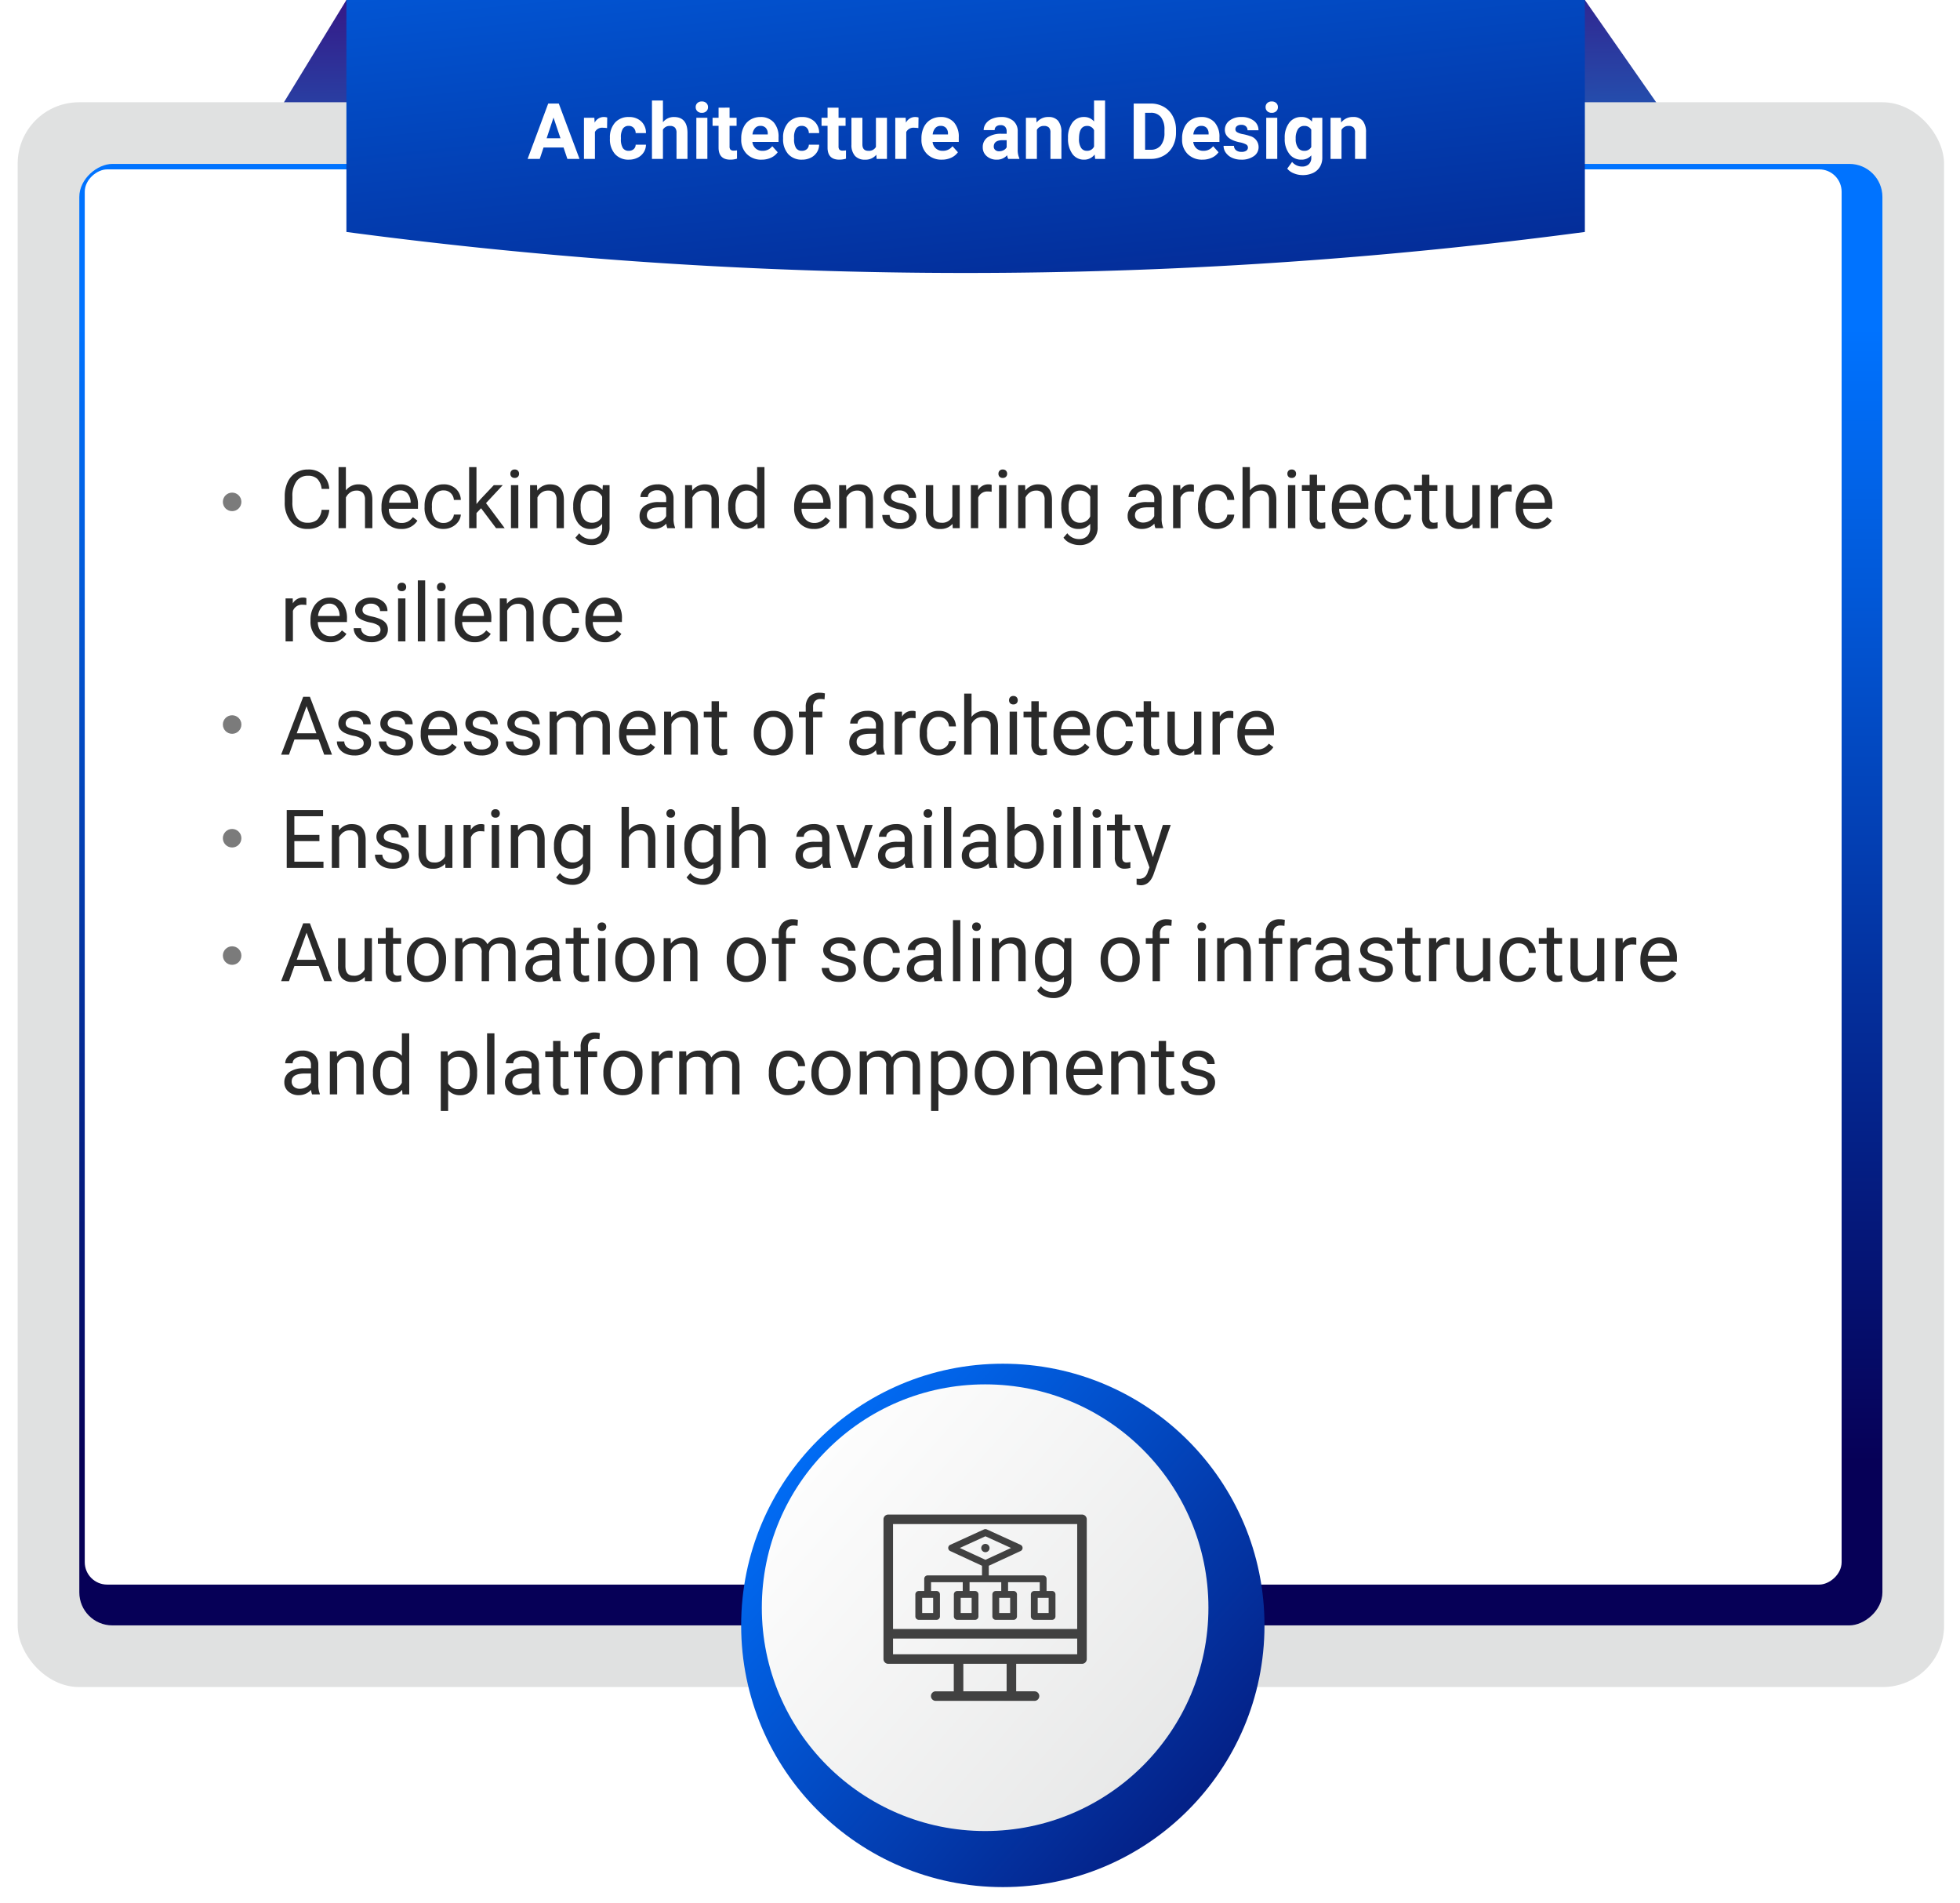 <?xml version="1.0" encoding="UTF-8"?> <svg xmlns="http://www.w3.org/2000/svg" xmlns:xlink="http://www.w3.org/1999/xlink" width="553.914" height="537.746" viewBox="0 0 553.914 537.746"><defs><linearGradient id="linear-gradient" x1="0.558" y1="2.623" x2="0.476" y2="-0.397" gradientUnits="objectBoundingBox"><stop offset="0" stop-color="#00bfff"></stop><stop offset="1" stop-color="#3d0075"></stop></linearGradient><linearGradient id="linear-gradient-2" x1="0.537" y1="2.404" x2="0.457" y2="-0.616" xlink:href="#linear-gradient"></linearGradient><filter id="Rectangle_9375" x="0" y="23.902" width="553.914" height="457.314" filterUnits="userSpaceOnUse"><feOffset dx="5" dy="5"></feOffset><feGaussianBlur stdDeviation="1.5" result="blur"></feGaussianBlur><feFlood flood-color="#b5b5b5" flood-opacity="0.749"></feFlood><feComposite operator="in" in2="blur"></feComposite><feComposite in="SourceGraphic"></feComposite></filter><linearGradient id="linear-gradient-3" x1="0.113" y1="0.5" x2="0.887" y2="0.5" gradientUnits="objectBoundingBox"><stop offset="0" stop-color="#0073ff"></stop><stop offset="1" stop-color="#060057"></stop></linearGradient><filter id="Rectangle_9380" x="17.42" y="41.324" width="519.072" height="422.472" filterUnits="userSpaceOnUse"><feOffset dx="5" dy="5"></feOffset><feGaussianBlur stdDeviation="1.5" result="blur-2"></feGaussianBlur><feFlood flood-color="#b5b5b5" flood-opacity="0.749"></feFlood><feComposite operator="in" in2="blur-2"></feComposite><feComposite in="SourceGraphic"></feComposite></filter><linearGradient id="linear-gradient-4" x1="0.05" y1="0.103" x2="1.203" y2="1.12" xlink:href="#linear-gradient-3"></linearGradient><filter id="Ellipse_130" x="204.455" y="380.348" width="157.398" height="157.398" filterUnits="userSpaceOnUse"><feOffset dx="5" dy="5"></feOffset><feGaussianBlur stdDeviation="1.5" result="blur-3"></feGaussianBlur><feFlood flood-color="#b5b5b5" flood-opacity="0.749"></feFlood><feComposite operator="in" in2="blur-3"></feComposite><feComposite in="SourceGraphic"></feComposite></filter><linearGradient id="linear-gradient-5" x1="0.05" y1="0.103" x2="1.203" y2="1.12" gradientUnits="objectBoundingBox"><stop offset="0" stop-color="#fff"></stop><stop offset="1" stop-color="#dfe0e0"></stop></linearGradient><linearGradient id="linear-gradient-6" x1="-0.125" y1="-0.939" x2="1.32" y2="2.216" xlink:href="#linear-gradient-3"></linearGradient></defs><g id="Architecture_and_Design" data-name="Architecture and Design" transform="translate(7249.697 -17053.461)"><g id="Group_30760" data-name="Group 30760" transform="translate(-7181.83 17053.461)"><path id="Path_14334" data-name="Path 14334" d="M-159.707,739.474l-30.028,49.157H-60.422V739.474Z" transform="translate(189.735 -739.474)" fill="url(#linear-gradient)"></path><path id="Path_14335" data-name="Path 14335" d="M-25.053,739.474,9.223,788.631H-124.338V739.474Z" transform="translate(405.086 -739.474)" fill="url(#linear-gradient-2)"></path></g><g transform="matrix(1, 0, 0, 1, -7249.7, 17053.46)" filter="url(#Rectangle_9375)"><rect id="Rectangle_9375-2" data-name="Rectangle 9375" width="544.415" height="447.814" rx="17.329" transform="translate(0 23.9)" fill="#e0e1e1"></rect></g><g transform="matrix(1, 0, 0, 1, -7249.7, 17053.46)" filter="url(#Rectangle_9380)"><rect id="Rectangle_9380-2" data-name="Rectangle 9380" width="412.972" height="509.572" rx="9.329" transform="translate(526.99 41.32) rotate(90)" fill="url(#linear-gradient-3)"></rect></g><rect id="Rectangle_9385" data-name="Rectangle 9385" width="399.905" height="496.506" rx="6.329" transform="translate(-6729.237 17101.32) rotate(90)" fill="#fff"></rect><g transform="matrix(1, 0, 0, 1, -7249.7, 17053.46)" filter="url(#Ellipse_130)"><ellipse id="Ellipse_130-2" data-name="Ellipse 130" cx="73.949" cy="73.949" rx="73.949" ry="73.949" transform="translate(204.46 380.35)" fill="url(#linear-gradient-4)"></ellipse></g><ellipse id="Ellipse_135" data-name="Ellipse 135" cx="63.108" cy="63.108" rx="63.108" ry="63.108" transform="translate(-7034.401 17444.648)" fill="url(#linear-gradient-5)"></ellipse><path id="Path_14341" data-name="Path 14341" d="M173.341,805.016h0a1327.044,1327.044,0,0,1-350,0h0V739.474h350Z" transform="translate(-6975.14 16313.989)" fill="url(#linear-gradient-6)"></path><path id="Path_14346" data-name="Path 14346" d="M-108.861-3.223h-5.65L-115.586,0h-3.427l5.822-15.641h2.986L-104.35,0h-3.427Zm-4.78-2.61h3.91l-1.966-5.854Zm17.08-2.879A8.434,8.434,0,0,0-97.679-8.8a2.274,2.274,0,0,0-2.31,1.192V0h-3.1V-11.623h2.933l.086,1.386a2.877,2.877,0,0,1,2.589-1.6,3.253,3.253,0,0,1,.967.14Zm6.123,6.424a2.036,2.036,0,0,0,1.4-.473,1.656,1.656,0,0,0,.559-1.257h2.911a3.982,3.982,0,0,1-.645,2.165A4.253,4.253,0,0,1-87.952-.328a5.43,5.43,0,0,1-2.433.542A5.046,5.046,0,0,1-94.316-1.37a6.27,6.27,0,0,1-1.439-4.377v-.2a6.2,6.2,0,0,1,1.429-4.286,4.987,4.987,0,0,1,3.921-1.6,4.889,4.889,0,0,1,3.5,1.241,4.393,4.393,0,0,1,1.337,3.3h-2.911a2.133,2.133,0,0,0-.559-1.474,1.862,1.862,0,0,0-1.418-.567,1.87,1.87,0,0,0-1.638.791,4.583,4.583,0,0,0-.553,2.566v.323A4.641,4.641,0,0,0-92.1-3.073,1.893,1.893,0,0,0-90.438-2.288Zm9.668-8.067a3.875,3.875,0,0,1,3.1-1.482q3.781,0,3.835,4.394V0h-3.1V-7.358a2.159,2.159,0,0,0-.43-1.477,1.842,1.842,0,0,0-1.429-.478,2.113,2.113,0,0,0-1.977,1.053V0h-3.1V-16.5h3.1ZM-68.213,0h-3.115V-11.623h3.115Zm-3.3-14.631a1.529,1.529,0,0,1,.467-1.149,1.755,1.755,0,0,1,1.273-.451,1.759,1.759,0,0,1,1.268.451,1.52,1.52,0,0,1,.473,1.149,1.524,1.524,0,0,1-.478,1.16,1.764,1.764,0,0,1-1.262.451,1.764,1.764,0,0,1-1.262-.451A1.524,1.524,0,0,1-71.511-14.631Zm9.571.15v2.857h1.987v2.277h-1.987v5.8a1.385,1.385,0,0,0,.247.924,1.241,1.241,0,0,0,.945.279,4.951,4.951,0,0,0,.913-.075V-.064a6.391,6.391,0,0,1-1.88.279q-3.266,0-3.33-3.3V-9.346h-1.7v-2.277h1.7V-14.48Zm9.066,14.7a5.706,5.706,0,0,1-4.163-1.568,5.575,5.575,0,0,1-1.606-4.179v-.3a7.021,7.021,0,0,1,.677-3.131,4.967,4.967,0,0,1,1.917-2.127,5.382,5.382,0,0,1,2.831-.747,4.824,4.824,0,0,1,3.754,1.5,6.111,6.111,0,0,1,1.37,4.265V-4.8h-7.4a2.884,2.884,0,0,0,.908,1.826,2.744,2.744,0,0,0,1.917.688,3.351,3.351,0,0,0,2.8-1.3L-48.34-1.88A4.66,4.66,0,0,1-50.23-.338,6.2,6.2,0,0,1-52.873.215Zm-.354-9.55a1.94,1.94,0,0,0-1.5.626,3.241,3.241,0,0,0-.736,1.791h4.318v-.248a2.311,2.311,0,0,0-.559-1.6A2,2,0,0,0-53.228-9.335ZM-41.5-2.288a2.036,2.036,0,0,0,1.4-.473,1.656,1.656,0,0,0,.559-1.257h2.911a3.982,3.982,0,0,1-.645,2.165A4.253,4.253,0,0,1-39.01-.328a5.43,5.43,0,0,1-2.433.542A5.046,5.046,0,0,1-45.375-1.37a6.27,6.27,0,0,1-1.439-4.377v-.2a6.2,6.2,0,0,1,1.429-4.286,4.987,4.987,0,0,1,3.921-1.6,4.889,4.889,0,0,1,3.5,1.241,4.393,4.393,0,0,1,1.337,3.3h-2.911A2.133,2.133,0,0,0-40.1-8.768a1.862,1.862,0,0,0-1.418-.567,1.87,1.87,0,0,0-1.638.791,4.583,4.583,0,0,0-.553,2.566v.323a4.641,4.641,0,0,0,.548,2.582A1.893,1.893,0,0,0-41.5-2.288ZM-31.142-14.48v2.857h1.987v2.277h-1.987v5.8a1.385,1.385,0,0,0,.247.924,1.241,1.241,0,0,0,.945.279,4.951,4.951,0,0,0,.913-.075V-.064a6.391,6.391,0,0,1-1.88.279q-3.266,0-3.33-3.3V-9.346h-1.7v-2.277h1.7V-14.48Zm10.678,13.3a3.893,3.893,0,0,1-3.18,1.4A3.672,3.672,0,0,1-26.5-.859a4.586,4.586,0,0,1-1-3.147v-7.616h3.1v7.518q0,1.817,1.654,1.817a2.242,2.242,0,0,0,2.17-1.1v-8.238h3.115V0h-2.922Zm11.881-7.53A8.434,8.434,0,0,0-9.7-8.8a2.274,2.274,0,0,0-2.31,1.192V0h-3.1V-11.623h2.933l.086,1.386a2.877,2.877,0,0,1,2.589-1.6,3.253,3.253,0,0,1,.967.14ZM-1.944.215A5.706,5.706,0,0,1-6.107-1.354,5.575,5.575,0,0,1-7.713-5.532v-.3a7.021,7.021,0,0,1,.677-3.131,4.967,4.967,0,0,1,1.917-2.127,5.382,5.382,0,0,1,2.831-.747,4.824,4.824,0,0,1,3.754,1.5,6.111,6.111,0,0,1,1.37,4.265V-4.8h-7.4a2.884,2.884,0,0,0,.908,1.826,2.744,2.744,0,0,0,1.917.688,3.351,3.351,0,0,0,2.8-1.3L2.589-1.88A4.66,4.66,0,0,1,.7-.338,6.2,6.2,0,0,1-1.944.215ZM-2.3-9.335a1.94,1.94,0,0,0-1.5.626,3.241,3.241,0,0,0-.736,1.791H-.215v-.248a2.311,2.311,0,0,0-.559-1.6A2,2,0,0,0-2.3-9.335ZM16.812,0A3.448,3.448,0,0,1,16.5-1.042,3.756,3.756,0,0,1,13.567.215a4.127,4.127,0,0,1-2.831-.988A3.178,3.178,0,0,1,9.614-3.266,3.285,3.285,0,0,1,10.984-6.1a6.758,6.758,0,0,1,3.958-1h1.429v-.666a1.915,1.915,0,0,0-.414-1.289,1.627,1.627,0,0,0-1.305-.483,1.85,1.85,0,0,0-1.23.376,1.277,1.277,0,0,0-.446,1.031h-3.1A3.118,3.118,0,0,1,10.5-10a4.118,4.118,0,0,1,1.762-1.348,6.42,6.42,0,0,1,2.557-.489,5.073,5.073,0,0,1,3.411,1.08,3.777,3.777,0,0,1,1.262,3.035v5.038a5.557,5.557,0,0,0,.462,2.5V0ZM14.244-2.159a2.674,2.674,0,0,0,1.268-.306,2.011,2.011,0,0,0,.859-.822v-2h-1.16q-2.331,0-2.481,1.611l-.011.183a1.243,1.243,0,0,0,.408.956A1.586,1.586,0,0,0,14.244-2.159Zm10.484-9.464.1,1.343a4.058,4.058,0,0,1,3.341-1.558,3.372,3.372,0,0,1,2.75,1.085,5.062,5.062,0,0,1,.924,3.244V0h-3.1V-7.434a2.014,2.014,0,0,0-.43-1.434,1.924,1.924,0,0,0-1.429-.446A2.136,2.136,0,0,0,24.911-8.2V0h-3.1V-11.623ZM33.709-5.9a7,7,0,0,1,1.219-4.329,3.956,3.956,0,0,1,3.335-1.611,3.56,3.56,0,0,1,2.8,1.268V-16.5h3.115V0h-2.8l-.15-1.235A3.653,3.653,0,0,1,38.242.215,3.945,3.945,0,0,1,34.95-1.4,7.23,7.23,0,0,1,33.709-5.9Zm3.1.231a4.588,4.588,0,0,0,.569,2.507,1.855,1.855,0,0,0,1.654.871A2.077,2.077,0,0,0,41.067-3.5V-8.1a2.048,2.048,0,0,0-2.009-1.216Q36.813-9.313,36.813-5.666ZM52.271,0V-15.641h4.813a7.308,7.308,0,0,1,3.69.929,6.479,6.479,0,0,1,2.541,2.643,8.151,8.151,0,0,1,.913,3.894v.72a8.174,8.174,0,0,1-.9,3.878A6.424,6.424,0,0,1,60.8-.945,7.363,7.363,0,0,1,57.116,0Zm3.223-13.03V-2.589h1.558a3.5,3.5,0,0,0,2.89-1.235,5.582,5.582,0,0,0,1.021-3.534v-.827a5.671,5.671,0,0,0-.988-3.615,3.488,3.488,0,0,0-2.89-1.23ZM71.715.215a5.706,5.706,0,0,1-4.163-1.568,5.575,5.575,0,0,1-1.606-4.179v-.3a7.021,7.021,0,0,1,.677-3.131,4.967,4.967,0,0,1,1.917-2.127,5.382,5.382,0,0,1,2.831-.747,4.824,4.824,0,0,1,3.754,1.5A6.111,6.111,0,0,1,76.5-6.069V-4.8h-7.4A2.884,2.884,0,0,0,70-2.976a2.744,2.744,0,0,0,1.917.688,3.351,3.351,0,0,0,2.8-1.3L76.248-1.88A4.66,4.66,0,0,1,74.357-.338,6.2,6.2,0,0,1,71.715.215Zm-.354-9.55a1.94,1.94,0,0,0-1.5.626,3.241,3.241,0,0,0-.736,1.791h4.318v-.248a2.311,2.311,0,0,0-.559-1.6A2,2,0,0,0,71.36-9.335ZM84.552-3.212a1,1,0,0,0-.564-.9,6.406,6.406,0,0,0-1.81-.585q-4.146-.87-4.146-3.523A3.194,3.194,0,0,1,79.315-10.8a5.178,5.178,0,0,1,3.357-1.037,5.573,5.573,0,0,1,3.54,1.042,3.284,3.284,0,0,1,1.327,2.707h-3.1A1.5,1.5,0,0,0,84-9.19a1.818,1.818,0,0,0-1.343-.435,1.858,1.858,0,0,0-1.214.354,1.119,1.119,0,0,0-.43.9.957.957,0,0,0,.489.833,5.028,5.028,0,0,0,1.649.548,13.468,13.468,0,0,1,1.955.521,3.212,3.212,0,0,1,2.46,3.126A3.032,3.032,0,0,1,86.206-.768a5.885,5.885,0,0,1-3.523.983,6.147,6.147,0,0,1-2.594-.521,4.353,4.353,0,0,1-1.778-1.429,3.32,3.32,0,0,1-.645-1.96h2.943a1.621,1.621,0,0,0,.612,1.268,2.429,2.429,0,0,0,1.525.44A2.248,2.248,0,0,0,84.1-2.326,1.053,1.053,0,0,0,84.552-3.212ZM92.845,0H89.729V-11.623h3.115Zm-3.3-14.631a1.529,1.529,0,0,1,.467-1.149,1.755,1.755,0,0,1,1.273-.451,1.759,1.759,0,0,1,1.268.451,1.52,1.52,0,0,1,.473,1.149,1.524,1.524,0,0,1-.478,1.16,1.764,1.764,0,0,1-1.262.451,1.764,1.764,0,0,1-1.262-.451A1.524,1.524,0,0,1,89.547-14.631ZM94.95-5.9a6.812,6.812,0,0,1,1.273-4.308,4.125,4.125,0,0,1,3.432-1.633,3.617,3.617,0,0,1,2.976,1.311l.129-1.1h2.814V-.387a4.968,4.968,0,0,1-.693,2.653,4.45,4.45,0,0,1-1.95,1.719,6.854,6.854,0,0,1-2.943.591,6.373,6.373,0,0,1-2.492-.51A4.423,4.423,0,0,1,95.659,2.75L97.034.859a3.637,3.637,0,0,0,2.814,1.3,2.662,2.662,0,0,0,1.923-.661,2.478,2.478,0,0,0,.688-1.875V-1A3.591,3.591,0,0,1,99.634.215a4.114,4.114,0,0,1-3.389-1.638A6.81,6.81,0,0,1,94.95-5.769Zm3.1.231a4.242,4.242,0,0,0,.634,2.48,2.016,2.016,0,0,0,1.74.9,2.156,2.156,0,0,0,2.03-1.065v-4.9a2.151,2.151,0,0,0-2.009-1.065,2.029,2.029,0,0,0-1.756.915A4.781,4.781,0,0,0,98.055-5.666Zm12.762-5.957.1,1.343a4.058,4.058,0,0,1,3.341-1.558A3.372,3.372,0,0,1,117-10.753a5.062,5.062,0,0,1,.924,3.244V0h-3.1V-7.434a2.014,2.014,0,0,0-.43-1.434,1.924,1.924,0,0,0-1.429-.446A2.136,2.136,0,0,0,111-8.2V0h-3.1V-11.623Z" transform="translate(-6981.574 17098.363)" fill="#fff"></path><g id="Group_30765" data-name="Group 30765" transform="translate(-7186.714 17180.707)"><path id="Path_14543" data-name="Path 14543" d="M13.926,16.812a6.016,6.016,0,0,1-1.915,4,6.275,6.275,0,0,1-4.284,1.409,5.762,5.762,0,0,1-4.644-2.078,8.359,8.359,0,0,1-1.746-5.559V13.016a9.317,9.317,0,0,1,.814-4.009A6.082,6.082,0,0,1,4.458,6.35a6.426,6.426,0,0,1,3.459-.927A5.909,5.909,0,0,1,12.1,6.878,6.088,6.088,0,0,1,13.926,10.9H11.758A4.7,4.7,0,0,0,10.54,8.066a3.687,3.687,0,0,0-2.622-.879,3.858,3.858,0,0,0-3.24,1.529A7.017,7.017,0,0,0,3.5,13.065V14.65a7.214,7.214,0,0,0,1.112,4.237,3.592,3.592,0,0,0,3.111,1.574,4.149,4.149,0,0,0,2.757-.814,4.518,4.518,0,0,0,1.275-2.836ZM18.62,11.32a4.417,4.417,0,0,1,3.594-1.7q3.852,0,3.886,4.346V22H24.022V13.959a2.8,2.8,0,0,0-.6-1.943,2.408,2.408,0,0,0-1.836-.629,3,3,0,0,0-1.774.539,3.661,3.661,0,0,0-1.19,1.415V22H16.542V4.75H18.62Zm15.633,10.9A5.309,5.309,0,0,1,30.232,20.6a6.023,6.023,0,0,1-1.55-4.341v-.382a7.292,7.292,0,0,1,.691-3.229A5.388,5.388,0,0,1,31.3,10.427a4.857,4.857,0,0,1,2.69-.8,4.551,4.551,0,0,1,3.684,1.561,6.759,6.759,0,0,1,1.314,4.47v.865H30.76a4.319,4.319,0,0,0,1.05,2.9,3.3,3.3,0,0,0,2.555,1.106,3.619,3.619,0,0,0,1.864-.449,4.684,4.684,0,0,0,1.336-1.19l1.269.988A5.1,5.1,0,0,1,34.253,22.225Zm-.258-10.894a2.771,2.771,0,0,0-2.111.915,4.449,4.449,0,0,0-1.056,2.566h6.087v-.157a3.957,3.957,0,0,0-.854-2.454A2.609,2.609,0,0,0,33.995,11.331Zm12.275,9.2a2.993,2.993,0,0,0,1.943-.674,2.371,2.371,0,0,0,.921-1.685H51.1a3.768,3.768,0,0,1-.719,1.988,4.734,4.734,0,0,1-1.769,1.5,5.1,5.1,0,0,1-2.342.562,5.006,5.006,0,0,1-3.948-1.656,6.6,6.6,0,0,1-1.466-4.531v-.348a7.316,7.316,0,0,1,.651-3.156,4.961,4.961,0,0,1,1.87-2.145,5.312,5.312,0,0,1,2.881-.764,4.873,4.873,0,0,1,3.4,1.224A4.375,4.375,0,0,1,51.1,14.026H49.133a2.863,2.863,0,0,0-.893-1.937,2.777,2.777,0,0,0-1.982-.758,2.908,2.908,0,0,0-2.454,1.14,5.353,5.353,0,0,0-.87,3.3v.393a5.247,5.247,0,0,0,.865,3.234A2.922,2.922,0,0,0,46.27,20.529Zm10.557-4.155-1.3,1.359V22H53.446V4.75h2.078V15.183l1.112-1.336,3.785-4h2.527l-4.728,5.076L63.5,22H61.06ZM67.349,22H65.271V9.849h2.078ZM65.1,6.625a1.24,1.24,0,0,1,.309-.854,1.16,1.16,0,0,1,.915-.348,1.178,1.178,0,0,1,.921.348,1.227,1.227,0,0,1,.314.854,1.187,1.187,0,0,1-.314.842,1.2,1.2,0,0,1-.921.337,1.18,1.18,0,0,1-.915-.337A1.2,1.2,0,0,1,65.1,6.625Zm7.536,3.223.067,1.527a4.428,4.428,0,0,1,3.639-1.752q3.852,0,3.886,4.346V22H78.153V13.959a2.8,2.8,0,0,0-.6-1.943,2.408,2.408,0,0,0-1.836-.629,3,3,0,0,0-1.774.539,3.661,3.661,0,0,0-1.19,1.415V22H70.673V9.849ZM82.87,15.823a7.142,7.142,0,0,1,1.314-4.52,4.53,4.53,0,0,1,6.952-.107l.1-1.348h1.9V21.708a4.943,4.943,0,0,1-1.4,3.717,5.16,5.16,0,0,1-3.757,1.359,6.25,6.25,0,0,1-2.572-.562,4.427,4.427,0,0,1-1.92-1.539l1.078-1.247a4.063,4.063,0,0,0,3.268,1.651,3.183,3.183,0,0,0,2.364-.854,3.262,3.262,0,0,0,.848-2.4V20.787a4.27,4.27,0,0,1-3.4,1.438,4.151,4.151,0,0,1-3.453-1.718A7.509,7.509,0,0,1,82.87,15.823Zm2.089.236a5.448,5.448,0,0,0,.842,3.229,2.737,2.737,0,0,0,2.358,1.174,3.043,3.043,0,0,0,2.886-1.786V13.128a3.079,3.079,0,0,0-2.864-1.741,2.761,2.761,0,0,0-2.37,1.179A5.934,5.934,0,0,0,84.958,16.059ZM109.463,22a4.364,4.364,0,0,1-.292-1.28,4.636,4.636,0,0,1-3.459,1.5,4.289,4.289,0,0,1-2.948-1.016,3.288,3.288,0,0,1-1.151-2.577,3.435,3.435,0,0,1,1.443-2.948,6.8,6.8,0,0,1,4.06-1.05h2.021v-.955a2.333,2.333,0,0,0-.651-1.735,2.618,2.618,0,0,0-1.92-.646,3.03,3.03,0,0,0-1.864.562,1.655,1.655,0,0,0-.752,1.359H101.86a2.867,2.867,0,0,1,.646-1.758,4.407,4.407,0,0,1,1.752-1.342,5.894,5.894,0,0,1,2.431-.494,4.8,4.8,0,0,1,3.291,1.05,3.788,3.788,0,0,1,1.235,2.892v5.593a6.838,6.838,0,0,0,.427,2.662V22Zm-3.448-1.583a3.651,3.651,0,0,0,1.853-.505,3.057,3.057,0,0,0,1.269-1.314V16.1h-1.628q-3.818,0-3.818,2.235a1.891,1.891,0,0,0,.651,1.527A2.5,2.5,0,0,0,106.016,20.417ZM116.438,9.849l.067,1.527a4.428,4.428,0,0,1,3.639-1.752q3.852,0,3.886,4.346V22h-2.078V13.959a2.8,2.8,0,0,0-.6-1.943,2.408,2.408,0,0,0-1.836-.629,3,3,0,0,0-1.774.539,3.661,3.661,0,0,0-1.19,1.415V22h-2.078V9.849Zm10.22,5.975a7.118,7.118,0,0,1,1.325-4.5,4.509,4.509,0,0,1,6.851-.241V4.75h2.078V22H135l-.1-1.3a4.231,4.231,0,0,1-3.47,1.527,4.15,4.15,0,0,1-3.442-1.729,7.2,7.2,0,0,1-1.331-4.515Zm2.078.236a5.39,5.39,0,0,0,.854,3.234,2.759,2.759,0,0,0,2.358,1.168,3.031,3.031,0,0,0,2.886-1.774V13.105a3.054,3.054,0,0,0-2.864-1.718,2.772,2.772,0,0,0-2.381,1.179A5.934,5.934,0,0,0,128.735,16.059Zm22.135,6.166A5.309,5.309,0,0,1,146.85,20.6a6.023,6.023,0,0,1-1.55-4.341v-.382a7.292,7.292,0,0,1,.691-3.229,5.388,5.388,0,0,1,1.932-2.224,4.857,4.857,0,0,1,2.69-.8,4.551,4.551,0,0,1,3.684,1.561,6.759,6.759,0,0,1,1.314,4.47v.865h-8.232a4.319,4.319,0,0,0,1.05,2.9,3.3,3.3,0,0,0,2.555,1.106,3.619,3.619,0,0,0,1.864-.449,4.684,4.684,0,0,0,1.336-1.19l1.269.988A5.1,5.1,0,0,1,150.87,22.225Zm-.258-10.894a2.771,2.771,0,0,0-2.111.915,4.449,4.449,0,0,0-1.056,2.566h6.087v-.157a3.957,3.957,0,0,0-.854-2.454A2.609,2.609,0,0,0,150.612,11.331Zm9.366-1.482.067,1.527a4.428,4.428,0,0,1,3.639-1.752q3.852,0,3.886,4.346V22h-2.078V13.959a2.8,2.8,0,0,0-.6-1.943,2.408,2.408,0,0,0-1.836-.629,3,3,0,0,0-1.774.539,3.661,3.661,0,0,0-1.19,1.415V22h-2.078V9.849Zm17.8,8.928a1.529,1.529,0,0,0-.635-1.308,6.108,6.108,0,0,0-2.212-.8,10.46,10.46,0,0,1-2.5-.809,3.563,3.563,0,0,1-1.37-1.123,2.686,2.686,0,0,1-.444-1.55,3.152,3.152,0,0,1,1.263-2.527,4.934,4.934,0,0,1,3.229-1.033,5.077,5.077,0,0,1,3.352,1.067,3.389,3.389,0,0,1,1.286,2.729h-2.089a1.876,1.876,0,0,0-.724-1.471,2.714,2.714,0,0,0-1.825-.618,2.841,2.841,0,0,0-1.774.494,1.555,1.555,0,0,0-.64,1.292,1.26,1.26,0,0,0,.6,1.134,7.323,7.323,0,0,0,2.151.73,11.206,11.206,0,0,1,2.521.831,3.678,3.678,0,0,1,1.432,1.162,2.858,2.858,0,0,1,.466,1.656,3.11,3.11,0,0,1-1.3,2.611,5.464,5.464,0,0,1-3.38.983,6.119,6.119,0,0,1-2.583-.517,4.2,4.2,0,0,1-1.758-1.443,3.478,3.478,0,0,1-.635-2h2.078a2.151,2.151,0,0,0,.837,1.656,3.246,3.246,0,0,0,2.061.612,3.35,3.35,0,0,0,1.892-.477A1.467,1.467,0,0,0,177.778,18.777ZM190.064,20.8a4.413,4.413,0,0,1-3.56,1.426,3.777,3.777,0,0,1-2.959-1.129,4.885,4.885,0,0,1-1.028-3.341V9.849H184.6V17.7q0,2.763,2.246,2.763a3.11,3.11,0,0,0,3.167-1.774V9.849h2.078V22h-1.977Zm11.051-9.085a6.226,6.226,0,0,0-1.022-.079,2.738,2.738,0,0,0-2.774,1.741V22h-2.078V9.849h2.021l.034,1.4a3.235,3.235,0,0,1,2.9-1.628,2.123,2.123,0,0,1,.921.157ZM205.282,22H203.2V9.849h2.078ZM203.036,6.625a1.24,1.24,0,0,1,.309-.854,1.16,1.16,0,0,1,.915-.348,1.178,1.178,0,0,1,.921.348,1.227,1.227,0,0,1,.314.854,1.187,1.187,0,0,1-.314.842,1.2,1.2,0,0,1-.921.337,1.18,1.18,0,0,1-.915-.337A1.2,1.2,0,0,1,203.036,6.625Zm7.536,3.223.067,1.527a4.428,4.428,0,0,1,3.639-1.752q3.852,0,3.886,4.346V22h-2.078V13.959a2.8,2.8,0,0,0-.6-1.943,2.408,2.408,0,0,0-1.836-.629,3,3,0,0,0-1.774.539,3.661,3.661,0,0,0-1.19,1.415V22h-2.078V9.849ZM220.8,15.823a7.142,7.142,0,0,1,1.314-4.52,4.53,4.53,0,0,1,6.952-.107l.1-1.348h1.9V21.708a4.943,4.943,0,0,1-1.4,3.717,5.16,5.16,0,0,1-3.757,1.359,6.25,6.25,0,0,1-2.572-.562,4.427,4.427,0,0,1-1.92-1.539l1.078-1.247a4.063,4.063,0,0,0,3.268,1.651,3.183,3.183,0,0,0,2.364-.854,3.262,3.262,0,0,0,.848-2.4V20.787a4.27,4.27,0,0,1-3.4,1.438,4.151,4.151,0,0,1-3.453-1.718A7.509,7.509,0,0,1,220.8,15.823Zm2.089.236a5.448,5.448,0,0,0,.842,3.229,2.737,2.737,0,0,0,2.358,1.174,3.043,3.043,0,0,0,2.886-1.786V13.128a3.079,3.079,0,0,0-2.864-1.741,2.761,2.761,0,0,0-2.37,1.179A5.934,5.934,0,0,0,222.891,16.059ZM247.4,22a4.364,4.364,0,0,1-.292-1.28,4.636,4.636,0,0,1-3.459,1.5,4.289,4.289,0,0,1-2.948-1.016,3.288,3.288,0,0,1-1.151-2.577,3.435,3.435,0,0,1,1.443-2.948,6.8,6.8,0,0,1,4.06-1.05h2.021v-.955a2.333,2.333,0,0,0-.651-1.735,2.618,2.618,0,0,0-1.92-.646,3.03,3.03,0,0,0-1.864.562,1.655,1.655,0,0,0-.752,1.359h-2.089a2.867,2.867,0,0,1,.646-1.758,4.407,4.407,0,0,1,1.752-1.342,5.894,5.894,0,0,1,2.431-.494,4.8,4.8,0,0,1,3.291,1.05,3.788,3.788,0,0,1,1.235,2.892v5.593a6.838,6.838,0,0,0,.427,2.662V22Zm-3.448-1.583a3.651,3.651,0,0,0,1.853-.505A3.057,3.057,0,0,0,247.07,18.6V16.1h-1.628q-3.818,0-3.818,2.235a1.891,1.891,0,0,0,.651,1.527A2.5,2.5,0,0,0,243.948,20.417Zm14.33-8.7a6.226,6.226,0,0,0-1.022-.079,2.738,2.738,0,0,0-2.774,1.741V22H252.4V9.849h2.021l.034,1.4a3.235,3.235,0,0,1,2.9-1.628,2.123,2.123,0,0,1,.921.157Zm6.57,8.816a2.993,2.993,0,0,0,1.943-.674,2.371,2.371,0,0,0,.921-1.685h1.965a3.768,3.768,0,0,1-.719,1.988,4.734,4.734,0,0,1-1.769,1.5,5.1,5.1,0,0,1-2.342.562,5.006,5.006,0,0,1-3.948-1.656,6.6,6.6,0,0,1-1.466-4.531v-.348a7.316,7.316,0,0,1,.651-3.156,4.961,4.961,0,0,1,1.87-2.145,5.312,5.312,0,0,1,2.881-.764,4.873,4.873,0,0,1,3.4,1.224,4.375,4.375,0,0,1,1.443,3.178h-1.965a2.863,2.863,0,0,0-.893-1.937,2.777,2.777,0,0,0-1.982-.758,2.908,2.908,0,0,0-2.454,1.14,5.353,5.353,0,0,0-.87,3.3v.393a5.247,5.247,0,0,0,.865,3.234A2.922,2.922,0,0,0,264.848,20.529Zm9.243-9.209a4.417,4.417,0,0,1,3.594-1.7q3.852,0,3.886,4.346V22h-2.078V13.959a2.8,2.8,0,0,0-.6-1.943,2.408,2.408,0,0,0-1.836-.629,3,3,0,0,0-1.774.539,3.661,3.661,0,0,0-1.19,1.415V22h-2.078V4.75h2.078ZM286.938,22h-2.078V9.849h2.078ZM284.692,6.625A1.24,1.24,0,0,1,285,5.772a1.16,1.16,0,0,1,.915-.348,1.178,1.178,0,0,1,.921.348,1.227,1.227,0,0,1,.314.854,1.187,1.187,0,0,1-.314.842,1.2,1.2,0,0,1-.921.337A1.18,1.18,0,0,1,285,7.468,1.2,1.2,0,0,1,284.692,6.625Zm8.389.281V9.849h2.269v1.606h-2.269V19a1.687,1.687,0,0,0,.3,1.1,1.276,1.276,0,0,0,1.033.365,5.03,5.03,0,0,0,.988-.135V22a6.059,6.059,0,0,1-1.595.223,2.587,2.587,0,0,1-2.1-.842A3.618,3.618,0,0,1,291,18.99V11.455h-2.212V9.849H291V6.906Zm9.737,15.318A5.309,5.309,0,0,1,298.8,20.6a6.023,6.023,0,0,1-1.55-4.341v-.382a7.292,7.292,0,0,1,.691-3.229,5.388,5.388,0,0,1,1.932-2.224,4.857,4.857,0,0,1,2.69-.8,4.551,4.551,0,0,1,3.684,1.561,6.759,6.759,0,0,1,1.314,4.47v.865h-8.232a4.319,4.319,0,0,0,1.05,2.9,3.3,3.3,0,0,0,2.555,1.106,3.619,3.619,0,0,0,1.864-.449,4.684,4.684,0,0,0,1.336-1.19l1.269.988A5.1,5.1,0,0,1,302.818,22.225Zm-.258-10.894a2.771,2.771,0,0,0-2.111.915,4.449,4.449,0,0,0-1.056,2.566h6.087v-.157a3.957,3.957,0,0,0-.854-2.454A2.609,2.609,0,0,0,302.56,11.331Zm12.275,9.2a2.993,2.993,0,0,0,1.943-.674,2.371,2.371,0,0,0,.921-1.685h1.965a3.768,3.768,0,0,1-.719,1.988,4.734,4.734,0,0,1-1.769,1.5,5.1,5.1,0,0,1-2.342.562,5.006,5.006,0,0,1-3.948-1.656,6.6,6.6,0,0,1-1.466-4.531v-.348a7.316,7.316,0,0,1,.651-3.156,4.961,4.961,0,0,1,1.87-2.145,5.312,5.312,0,0,1,2.881-.764,4.873,4.873,0,0,1,3.4,1.224,4.375,4.375,0,0,1,1.443,3.178H317.7a2.863,2.863,0,0,0-.893-1.937,2.777,2.777,0,0,0-1.982-.758,2.908,2.908,0,0,0-2.454,1.14,5.353,5.353,0,0,0-.87,3.3v.393a5.247,5.247,0,0,0,.865,3.234A2.922,2.922,0,0,0,314.835,20.529Zm9.984-13.623V9.849h2.269v1.606h-2.269V19a1.687,1.687,0,0,0,.3,1.1,1.276,1.276,0,0,0,1.033.365,5.03,5.03,0,0,0,.988-.135V22a6.059,6.059,0,0,1-1.595.223,2.587,2.587,0,0,1-2.1-.842,3.618,3.618,0,0,1-.708-2.392V11.455h-2.212V9.849h2.212V6.906Zm12.2,13.892a4.413,4.413,0,0,1-3.56,1.426A3.777,3.777,0,0,1,330.5,21.1a4.885,4.885,0,0,1-1.028-3.341V9.849h2.078V17.7q0,2.763,2.246,2.763a3.11,3.11,0,0,0,3.167-1.774V9.849h2.078V22H337.06Zm11.051-9.085a6.226,6.226,0,0,0-1.022-.079,2.738,2.738,0,0,0-2.774,1.741V22h-2.078V9.849h2.021l.034,1.4a3.235,3.235,0,0,1,2.9-1.628,2.123,2.123,0,0,1,.921.157ZM354.8,22.225a5.309,5.309,0,0,1-4.021-1.623,6.023,6.023,0,0,1-1.55-4.341v-.382a7.292,7.292,0,0,1,.691-3.229,5.388,5.388,0,0,1,1.932-2.224,4.857,4.857,0,0,1,2.69-.8,4.551,4.551,0,0,1,3.684,1.561,6.759,6.759,0,0,1,1.314,4.47v.865h-8.232a4.319,4.319,0,0,0,1.05,2.9,3.3,3.3,0,0,0,2.555,1.106,3.619,3.619,0,0,0,1.864-.449,4.684,4.684,0,0,0,1.336-1.19l1.269.988A5.1,5.1,0,0,1,354.8,22.225Zm-.258-10.894a2.771,2.771,0,0,0-2.111.915,4.449,4.449,0,0,0-1.056,2.566h6.087v-.157a3.957,3.957,0,0,0-.854-2.454A2.609,2.609,0,0,0,354.546,11.331ZM7.446,43.713a6.226,6.226,0,0,0-1.022-.079A2.738,2.738,0,0,0,3.65,45.375V54H1.572V41.849H3.594l.034,1.4a3.235,3.235,0,0,1,2.9-1.628,2.123,2.123,0,0,1,.921.157Zm6.738,10.512A5.309,5.309,0,0,1,10.164,52.6a6.023,6.023,0,0,1-1.55-4.341v-.382A7.292,7.292,0,0,1,9.3,44.651a5.388,5.388,0,0,1,1.932-2.224,4.857,4.857,0,0,1,2.69-.8,4.551,4.551,0,0,1,3.684,1.561,6.759,6.759,0,0,1,1.314,4.47v.865H10.691a4.319,4.319,0,0,0,1.05,2.9A3.3,3.3,0,0,0,14.3,52.529a3.619,3.619,0,0,0,1.864-.449,4.684,4.684,0,0,0,1.336-1.19l1.269.988A5.1,5.1,0,0,1,14.184,54.225Zm-.258-10.894a2.771,2.771,0,0,0-2.111.915,4.449,4.449,0,0,0-1.056,2.566h6.087v-.157a3.957,3.957,0,0,0-.854-2.454A2.609,2.609,0,0,0,13.926,43.331ZM28.4,50.777a1.53,1.53,0,0,0-.635-1.308,6.108,6.108,0,0,0-2.212-.8,10.46,10.46,0,0,1-2.5-.809,3.563,3.563,0,0,1-1.37-1.123,2.686,2.686,0,0,1-.444-1.55A3.152,3.152,0,0,1,22.5,42.657a4.934,4.934,0,0,1,3.229-1.033,5.077,5.077,0,0,1,3.352,1.067,3.389,3.389,0,0,1,1.286,2.729H28.278a1.876,1.876,0,0,0-.724-1.471,2.714,2.714,0,0,0-1.825-.618,2.841,2.841,0,0,0-1.774.494,1.555,1.555,0,0,0-.64,1.292,1.26,1.26,0,0,0,.6,1.134,7.323,7.323,0,0,0,2.151.73,11.206,11.206,0,0,1,2.521.831,3.678,3.678,0,0,1,1.432,1.162,2.858,2.858,0,0,1,.466,1.656,3.11,3.11,0,0,1-1.3,2.611,5.464,5.464,0,0,1-3.38.983,6.119,6.119,0,0,1-2.583-.517,4.2,4.2,0,0,1-1.758-1.443,3.478,3.478,0,0,1-.635-2H22.9a2.151,2.151,0,0,0,.837,1.656,3.246,3.246,0,0,0,2.061.612,3.351,3.351,0,0,0,1.892-.477A1.467,1.467,0,0,0,28.4,50.777ZM35.443,54H33.366V41.849h2.078ZM33.2,38.625a1.24,1.24,0,0,1,.309-.854,1.16,1.16,0,0,1,.915-.348,1.178,1.178,0,0,1,.921.348,1.227,1.227,0,0,1,.314.854,1.187,1.187,0,0,1-.314.842,1.2,1.2,0,0,1-.921.337,1.18,1.18,0,0,1-.915-.337A1.2,1.2,0,0,1,33.2,38.625ZM41.025,54H38.947V36.75h2.078Zm5.582,0H44.529V41.849h2.078ZM44.36,38.625a1.24,1.24,0,0,1,.309-.854,1.16,1.16,0,0,1,.915-.348,1.178,1.178,0,0,1,.921.348,1.227,1.227,0,0,1,.314.854,1.187,1.187,0,0,1-.314.842,1.2,1.2,0,0,1-.921.337,1.18,1.18,0,0,1-.915-.337A1.2,1.2,0,0,1,44.36,38.625Zm10.613,15.6A5.309,5.309,0,0,1,50.953,52.6a6.023,6.023,0,0,1-1.55-4.341v-.382a7.292,7.292,0,0,1,.691-3.229,5.388,5.388,0,0,1,1.932-2.224,4.857,4.857,0,0,1,2.69-.8A4.551,4.551,0,0,1,58.4,43.185a6.759,6.759,0,0,1,1.314,4.47v.865H51.48a4.319,4.319,0,0,0,1.05,2.9,3.3,3.3,0,0,0,2.555,1.106,3.619,3.619,0,0,0,1.864-.449,4.684,4.684,0,0,0,1.336-1.19l1.269.988A5.1,5.1,0,0,1,54.973,54.225Zm-.258-10.894a2.771,2.771,0,0,0-2.111.915,4.449,4.449,0,0,0-1.056,2.566h6.087v-.157a3.957,3.957,0,0,0-.854-2.454A2.609,2.609,0,0,0,54.715,43.331Zm9.366-1.482.067,1.527a4.428,4.428,0,0,1,3.639-1.752q3.852,0,3.886,4.346V54H69.6V45.959a2.8,2.8,0,0,0-.6-1.943,2.408,2.408,0,0,0-1.836-.629,3,3,0,0,0-1.774.539,3.661,3.661,0,0,0-1.19,1.415V54H62.116V41.849Zm15.6,10.68a2.993,2.993,0,0,0,1.943-.674,2.371,2.371,0,0,0,.921-1.685h1.965a3.768,3.768,0,0,1-.719,1.988,4.734,4.734,0,0,1-1.769,1.5,5.1,5.1,0,0,1-2.342.562,5.006,5.006,0,0,1-3.948-1.656,6.6,6.6,0,0,1-1.466-4.531v-.348a7.316,7.316,0,0,1,.651-3.156,4.961,4.961,0,0,1,1.87-2.145,5.312,5.312,0,0,1,2.881-.764,4.873,4.873,0,0,1,3.4,1.224,4.375,4.375,0,0,1,1.443,3.178H82.544a2.863,2.863,0,0,0-.893-1.937,2.777,2.777,0,0,0-1.982-.758,2.908,2.908,0,0,0-2.454,1.14,5.353,5.353,0,0,0-.87,3.3v.393a5.247,5.247,0,0,0,.865,3.234A2.922,2.922,0,0,0,79.68,52.529Zm12.208,1.7A5.309,5.309,0,0,1,87.867,52.6a6.023,6.023,0,0,1-1.55-4.341v-.382a7.292,7.292,0,0,1,.691-3.229,5.388,5.388,0,0,1,1.932-2.224,4.857,4.857,0,0,1,2.69-.8,4.551,4.551,0,0,1,3.684,1.561,6.759,6.759,0,0,1,1.314,4.47v.865H88.4a4.319,4.319,0,0,0,1.05,2.9A3.3,3.3,0,0,0,92,52.529a3.619,3.619,0,0,0,1.864-.449,4.684,4.684,0,0,0,1.336-1.19l1.269.988A5.1,5.1,0,0,1,91.888,54.225Zm-.258-10.894a2.771,2.771,0,0,0-2.111.915,4.449,4.449,0,0,0-1.056,2.566h6.087v-.157A3.957,3.957,0,0,0,93.7,44.2,2.609,2.609,0,0,0,91.629,43.331Zm-80.7,38.39H4.077L2.538,86H.314L6.559,69.648H8.445L14.7,86H12.488Zm-6.2-1.763h5.559L7.5,72.31Zm18.923,2.819a1.529,1.529,0,0,0-.635-1.308,6.108,6.108,0,0,0-2.212-.8,10.46,10.46,0,0,1-2.5-.809,3.563,3.563,0,0,1-1.37-1.123,2.686,2.686,0,0,1-.444-1.55,3.152,3.152,0,0,1,1.263-2.527,4.934,4.934,0,0,1,3.229-1.033,5.077,5.077,0,0,1,3.352,1.067,3.389,3.389,0,0,1,1.286,2.729H23.528a1.876,1.876,0,0,0-.724-1.471,2.714,2.714,0,0,0-1.825-.618,2.84,2.84,0,0,0-1.774.494,1.555,1.555,0,0,0-.64,1.292,1.26,1.26,0,0,0,.6,1.134,7.323,7.323,0,0,0,2.151.73,11.206,11.206,0,0,1,2.521.831,3.678,3.678,0,0,1,1.432,1.162,2.858,2.858,0,0,1,.466,1.656,3.11,3.11,0,0,1-1.3,2.611,5.464,5.464,0,0,1-3.38.983,6.119,6.119,0,0,1-2.583-.517,4.2,4.2,0,0,1-1.758-1.443,3.478,3.478,0,0,1-.635-2h2.078a2.151,2.151,0,0,0,.837,1.656,3.246,3.246,0,0,0,2.061.612,3.35,3.35,0,0,0,1.892-.477A1.467,1.467,0,0,0,23.651,82.777Zm11.859,0a1.529,1.529,0,0,0-.635-1.308,6.108,6.108,0,0,0-2.212-.8,10.46,10.46,0,0,1-2.5-.809,3.563,3.563,0,0,1-1.37-1.123,2.686,2.686,0,0,1-.444-1.55,3.152,3.152,0,0,1,1.263-2.527,4.934,4.934,0,0,1,3.229-1.033,5.077,5.077,0,0,1,3.352,1.067,3.389,3.389,0,0,1,1.286,2.729H35.387a1.876,1.876,0,0,0-.724-1.471,2.714,2.714,0,0,0-1.825-.618,2.84,2.84,0,0,0-1.774.494,1.555,1.555,0,0,0-.64,1.292,1.26,1.26,0,0,0,.6,1.134,7.323,7.323,0,0,0,2.151.73,11.206,11.206,0,0,1,2.521.831,3.678,3.678,0,0,1,1.432,1.162,2.858,2.858,0,0,1,.466,1.656,3.11,3.11,0,0,1-1.3,2.611,5.464,5.464,0,0,1-3.38.983,6.119,6.119,0,0,1-2.583-.517,4.2,4.2,0,0,1-1.758-1.443,3.478,3.478,0,0,1-.635-2h2.078a2.151,2.151,0,0,0,.837,1.656,3.246,3.246,0,0,0,2.061.612,3.35,3.35,0,0,0,1.892-.477A1.467,1.467,0,0,0,35.511,82.777Zm9.827,3.448A5.309,5.309,0,0,1,41.317,84.6a6.023,6.023,0,0,1-1.55-4.341v-.382a7.292,7.292,0,0,1,.691-3.229,5.388,5.388,0,0,1,1.932-2.224,4.857,4.857,0,0,1,2.69-.8,4.551,4.551,0,0,1,3.684,1.561,6.759,6.759,0,0,1,1.314,4.47v.865H41.845a4.319,4.319,0,0,0,1.05,2.9,3.3,3.3,0,0,0,2.555,1.106,3.619,3.619,0,0,0,1.864-.449,4.684,4.684,0,0,0,1.336-1.19l1.269.988A5.1,5.1,0,0,1,45.337,86.225Zm-.258-10.894a2.771,2.771,0,0,0-2.111.915,4.449,4.449,0,0,0-1.056,2.566H48v-.157a3.957,3.957,0,0,0-.854-2.454A2.609,2.609,0,0,0,45.079,75.331Zm14.476,7.446a1.529,1.529,0,0,0-.635-1.308,6.108,6.108,0,0,0-2.212-.8,10.46,10.46,0,0,1-2.5-.809,3.563,3.563,0,0,1-1.37-1.123,2.686,2.686,0,0,1-.444-1.55,3.152,3.152,0,0,1,1.263-2.527,4.934,4.934,0,0,1,3.229-1.033,5.077,5.077,0,0,1,3.352,1.067,3.389,3.389,0,0,1,1.286,2.729H59.432a1.876,1.876,0,0,0-.724-1.471,2.714,2.714,0,0,0-1.825-.618,2.84,2.84,0,0,0-1.774.494,1.555,1.555,0,0,0-.64,1.292,1.26,1.26,0,0,0,.6,1.134,7.323,7.323,0,0,0,2.151.73,11.206,11.206,0,0,1,2.521.831,3.678,3.678,0,0,1,1.432,1.162,2.858,2.858,0,0,1,.466,1.656,3.11,3.11,0,0,1-1.3,2.611,5.464,5.464,0,0,1-3.38.983,6.119,6.119,0,0,1-2.583-.517,4.2,4.2,0,0,1-1.758-1.443,3.478,3.478,0,0,1-.635-2h2.078a2.151,2.151,0,0,0,.837,1.656,3.246,3.246,0,0,0,2.061.612,3.35,3.35,0,0,0,1.892-.477A1.467,1.467,0,0,0,59.555,82.777Zm11.859,0a1.53,1.53,0,0,0-.635-1.308,6.108,6.108,0,0,0-2.212-.8,10.46,10.46,0,0,1-2.5-.809,3.563,3.563,0,0,1-1.37-1.123,2.686,2.686,0,0,1-.444-1.55,3.152,3.152,0,0,1,1.263-2.527,4.934,4.934,0,0,1,3.229-1.033,5.077,5.077,0,0,1,3.352,1.067A3.389,3.389,0,0,1,73.38,77.42H71.291a1.876,1.876,0,0,0-.724-1.471,2.714,2.714,0,0,0-1.825-.618,2.84,2.84,0,0,0-1.774.494,1.555,1.555,0,0,0-.64,1.292,1.26,1.26,0,0,0,.6,1.134,7.323,7.323,0,0,0,2.151.73,11.206,11.206,0,0,1,2.521.831,3.678,3.678,0,0,1,1.432,1.162,2.858,2.858,0,0,1,.466,1.656,3.11,3.11,0,0,1-1.3,2.611,5.464,5.464,0,0,1-3.38.983,6.119,6.119,0,0,1-2.583-.517,4.2,4.2,0,0,1-1.758-1.443,3.478,3.478,0,0,1-.635-2h2.078a2.151,2.151,0,0,0,.837,1.656,3.246,3.246,0,0,0,2.061.612,3.35,3.35,0,0,0,1.892-.477A1.467,1.467,0,0,0,71.415,82.777Zm6.738-8.928.056,1.348a4.488,4.488,0,0,1,3.6-1.572,3.474,3.474,0,0,1,3.47,1.954,4.6,4.6,0,0,1,1.578-1.415,4.66,4.66,0,0,1,2.3-.539q4,0,4.065,4.234V86H91.146V77.981a2.79,2.79,0,0,0-.6-1.948,2.621,2.621,0,0,0-2-.646,2.755,2.755,0,0,0-1.92.691,2.8,2.8,0,0,0-.887,1.859V86H83.656V78.038a2.318,2.318,0,0,0-2.594-2.65,2.78,2.78,0,0,0-2.8,1.741V86H76.188V73.849ZM101.4,86.225A5.309,5.309,0,0,1,97.379,84.6a6.023,6.023,0,0,1-1.55-4.341v-.382a7.292,7.292,0,0,1,.691-3.229,5.388,5.388,0,0,1,1.932-2.224,4.857,4.857,0,0,1,2.69-.8,4.551,4.551,0,0,1,3.684,1.561,6.759,6.759,0,0,1,1.314,4.47v.865H97.907a4.319,4.319,0,0,0,1.05,2.9,3.3,3.3,0,0,0,2.555,1.106,3.619,3.619,0,0,0,1.864-.449,4.684,4.684,0,0,0,1.336-1.19l1.269.988A5.1,5.1,0,0,1,101.4,86.225Zm-.258-10.894a2.771,2.771,0,0,0-2.111.915,4.449,4.449,0,0,0-1.056,2.566h6.087v-.157a3.957,3.957,0,0,0-.854-2.454A2.609,2.609,0,0,0,101.142,75.331Zm9.366-1.482.067,1.527a4.428,4.428,0,0,1,3.639-1.752q3.852,0,3.886,4.346V86h-2.078V77.959a2.8,2.8,0,0,0-.6-1.943,2.408,2.408,0,0,0-1.836-.629,3,3,0,0,0-1.774.539,3.661,3.661,0,0,0-1.19,1.415V86h-2.078V73.849Zm13.544-2.942v2.942h2.269v1.606h-2.269V83a1.687,1.687,0,0,0,.3,1.1,1.276,1.276,0,0,0,1.033.365,5.03,5.03,0,0,0,.988-.135V86a6.059,6.059,0,0,1-1.595.223,2.587,2.587,0,0,1-2.1-.842,3.618,3.618,0,0,1-.708-2.392V75.455h-2.212V73.849h2.212V70.906Zm9.838,8.906a7.177,7.177,0,0,1,.7-3.212,5.236,5.236,0,0,1,1.954-2.2,5.319,5.319,0,0,1,2.858-.775,5.124,5.124,0,0,1,4.015,1.718,6.611,6.611,0,0,1,1.533,4.571v.146a7.24,7.24,0,0,1-.679,3.184,5.159,5.159,0,0,1-1.943,2.2,5.38,5.38,0,0,1-2.9.786,5.112,5.112,0,0,1-4-1.718,6.577,6.577,0,0,1-1.533-4.548Zm2.089.247a5.2,5.2,0,0,0,.938,3.246,3.178,3.178,0,0,0,5.026-.017,5.685,5.685,0,0,0,.932-3.476,5.189,5.189,0,0,0-.949-3.24,3.017,3.017,0,0,0-2.521-1.241,2.983,2.983,0,0,0-2.482,1.224A5.642,5.642,0,0,0,135.979,80.059ZM148.579,86V75.455h-1.92V73.849h1.92V72.6a4.138,4.138,0,0,1,1.044-3.021,3.945,3.945,0,0,1,2.954-1.067A5.486,5.486,0,0,1,154,68.7l-.112,1.675a5.967,5.967,0,0,0-1.123-.1,2.027,2.027,0,0,0-1.561.591,2.4,2.4,0,0,0-.55,1.7v1.284h2.594v1.606h-2.594V86Zm20.159,0a4.364,4.364,0,0,1-.292-1.28,4.636,4.636,0,0,1-3.459,1.5,4.289,4.289,0,0,1-2.948-1.016,3.288,3.288,0,0,1-1.151-2.577,3.435,3.435,0,0,1,1.443-2.948,6.8,6.8,0,0,1,4.06-1.05h2.021v-.955a2.333,2.333,0,0,0-.651-1.735,2.618,2.618,0,0,0-1.92-.646,3.03,3.03,0,0,0-1.864.562,1.655,1.655,0,0,0-.752,1.359h-2.089a2.867,2.867,0,0,1,.646-1.758,4.407,4.407,0,0,1,1.752-1.342,5.894,5.894,0,0,1,2.431-.494,4.8,4.8,0,0,1,3.291,1.05,3.788,3.788,0,0,1,1.235,2.892v5.593a6.838,6.838,0,0,0,.427,2.662V86Zm-3.448-1.583a3.651,3.651,0,0,0,1.853-.505,3.057,3.057,0,0,0,1.269-1.314V80.1h-1.628q-3.818,0-3.818,2.235a1.891,1.891,0,0,0,.651,1.527A2.5,2.5,0,0,0,165.29,84.417Zm14.33-8.7a6.226,6.226,0,0,0-1.022-.079,2.738,2.738,0,0,0-2.774,1.741V86h-2.078V73.849h2.021l.034,1.4a3.235,3.235,0,0,1,2.9-1.628,2.123,2.123,0,0,1,.921.157Zm6.57,8.816a2.993,2.993,0,0,0,1.943-.674,2.371,2.371,0,0,0,.921-1.685h1.965a3.768,3.768,0,0,1-.719,1.988,4.734,4.734,0,0,1-1.769,1.5,5.1,5.1,0,0,1-2.342.562,5.006,5.006,0,0,1-3.948-1.656,6.6,6.6,0,0,1-1.466-4.531v-.348a7.316,7.316,0,0,1,.651-3.156,4.961,4.961,0,0,1,1.87-2.145,5.312,5.312,0,0,1,2.881-.764,4.873,4.873,0,0,1,3.4,1.224,4.375,4.375,0,0,1,1.443,3.178h-1.965a2.863,2.863,0,0,0-.893-1.937,2.777,2.777,0,0,0-1.982-.758,2.908,2.908,0,0,0-2.454,1.14,5.353,5.353,0,0,0-.87,3.3v.393a5.247,5.247,0,0,0,.865,3.234A2.922,2.922,0,0,0,186.19,84.529Zm9.243-9.209a4.417,4.417,0,0,1,3.594-1.7q3.852,0,3.886,4.346V86h-2.078V77.959a2.8,2.8,0,0,0-.6-1.943,2.408,2.408,0,0,0-1.836-.629,3,3,0,0,0-1.774.539,3.661,3.661,0,0,0-1.19,1.415V86h-2.078V68.75h2.078ZM208.28,86H206.2V73.849h2.078Zm-2.246-15.375a1.24,1.24,0,0,1,.309-.854,1.16,1.16,0,0,1,.915-.348,1.178,1.178,0,0,1,.921.348,1.227,1.227,0,0,1,.314.854,1.187,1.187,0,0,1-.314.842,1.2,1.2,0,0,1-.921.337,1.18,1.18,0,0,1-.915-.337A1.2,1.2,0,0,1,206.034,70.625Zm8.389.281v2.942h2.269v1.606h-2.269V83a1.687,1.687,0,0,0,.3,1.1,1.276,1.276,0,0,0,1.033.365,5.03,5.03,0,0,0,.988-.135V86a6.059,6.059,0,0,1-1.595.223,2.587,2.587,0,0,1-2.1-.842,3.618,3.618,0,0,1-.708-2.392V75.455h-2.212V73.849h2.212V70.906Zm9.737,15.318A5.309,5.309,0,0,1,220.14,84.6a6.023,6.023,0,0,1-1.55-4.341v-.382a7.292,7.292,0,0,1,.691-3.229,5.388,5.388,0,0,1,1.932-2.224,4.857,4.857,0,0,1,2.69-.8,4.551,4.551,0,0,1,3.684,1.561,6.759,6.759,0,0,1,1.314,4.47v.865h-8.232a4.319,4.319,0,0,0,1.05,2.9,3.3,3.3,0,0,0,2.555,1.106,3.619,3.619,0,0,0,1.864-.449,4.684,4.684,0,0,0,1.336-1.19l1.269.988A5.1,5.1,0,0,1,224.16,86.225ZM223.9,75.331a2.771,2.771,0,0,0-2.111.915,4.449,4.449,0,0,0-1.056,2.566h6.087v-.157a3.957,3.957,0,0,0-.854-2.454A2.609,2.609,0,0,0,223.9,75.331Zm12.275,9.2a2.993,2.993,0,0,0,1.943-.674,2.371,2.371,0,0,0,.921-1.685h1.965a3.768,3.768,0,0,1-.719,1.988,4.734,4.734,0,0,1-1.769,1.5,5.1,5.1,0,0,1-2.342.562,5.006,5.006,0,0,1-3.948-1.656,6.6,6.6,0,0,1-1.466-4.531v-.348a7.316,7.316,0,0,1,.651-3.156,4.961,4.961,0,0,1,1.87-2.145,5.312,5.312,0,0,1,2.881-.764,4.873,4.873,0,0,1,3.4,1.224,4.375,4.375,0,0,1,1.443,3.178h-1.965a2.863,2.863,0,0,0-.893-1.937,2.777,2.777,0,0,0-1.982-.758,2.908,2.908,0,0,0-2.454,1.14,5.353,5.353,0,0,0-.87,3.3v.393a5.247,5.247,0,0,0,.865,3.234A2.922,2.922,0,0,0,236.177,84.529Zm9.984-13.623v2.942h2.269v1.606h-2.269V83a1.687,1.687,0,0,0,.3,1.1,1.276,1.276,0,0,0,1.033.365,5.03,5.03,0,0,0,.988-.135V86a6.059,6.059,0,0,1-1.595.223,2.587,2.587,0,0,1-2.1-.842,3.618,3.618,0,0,1-.708-2.392V75.455h-2.212V73.849h2.212V70.906Zm12.2,13.892a4.413,4.413,0,0,1-3.56,1.426,3.777,3.777,0,0,1-2.959-1.129,4.885,4.885,0,0,1-1.028-3.341V73.849h2.078V81.7q0,2.763,2.246,2.763a3.11,3.11,0,0,0,3.167-1.774V73.849h2.078V86H258.4Zm11.051-9.085a6.226,6.226,0,0,0-1.022-.079,2.738,2.738,0,0,0-2.774,1.741V86h-2.078V73.849h2.021l.034,1.4a3.235,3.235,0,0,1,2.9-1.628,2.122,2.122,0,0,1,.921.157Zm6.738,10.512a5.309,5.309,0,0,1-4.021-1.623,6.023,6.023,0,0,1-1.55-4.341v-.382a7.292,7.292,0,0,1,.691-3.229,5.388,5.388,0,0,1,1.932-2.224,4.857,4.857,0,0,1,2.69-.8,4.551,4.551,0,0,1,3.684,1.561,6.759,6.759,0,0,1,1.314,4.47v.865h-8.232a4.319,4.319,0,0,0,1.05,2.9,3.3,3.3,0,0,0,2.555,1.106,3.619,3.619,0,0,0,1.864-.449,4.684,4.684,0,0,0,1.336-1.19l1.269.988A5.1,5.1,0,0,1,276.146,86.225Zm-.258-10.894a2.771,2.771,0,0,0-2.111.915,4.449,4.449,0,0,0-1.056,2.566h6.087v-.157a3.957,3.957,0,0,0-.854-2.454A2.609,2.609,0,0,0,275.888,75.331ZM11.141,110.442H4.054v5.795h8.232V118H1.9V101.648H12.174v1.763H4.054v5.267h7.086Zm5.469-4.593.067,1.527a4.428,4.428,0,0,1,3.639-1.752q3.852,0,3.886,4.346V118H22.124v-8.041a2.8,2.8,0,0,0-.6-1.943,2.408,2.408,0,0,0-1.836-.629,3,3,0,0,0-1.774.539,3.661,3.661,0,0,0-1.19,1.415V118H14.645V105.849Zm17.8,8.928a1.529,1.529,0,0,0-.635-1.308,6.108,6.108,0,0,0-2.212-.8,10.46,10.46,0,0,1-2.5-.809,3.563,3.563,0,0,1-1.37-1.123,2.686,2.686,0,0,1-.444-1.55,3.152,3.152,0,0,1,1.263-2.527,4.934,4.934,0,0,1,3.229-1.033,5.077,5.077,0,0,1,3.352,1.067,3.389,3.389,0,0,1,1.286,2.729H34.287a1.876,1.876,0,0,0-.724-1.471,2.714,2.714,0,0,0-1.825-.618,2.84,2.84,0,0,0-1.774.494,1.555,1.555,0,0,0-.64,1.292,1.26,1.26,0,0,0,.6,1.134,7.323,7.323,0,0,0,2.151.73,11.206,11.206,0,0,1,2.521.831,3.678,3.678,0,0,1,1.432,1.162,2.858,2.858,0,0,1,.466,1.656,3.11,3.11,0,0,1-1.3,2.611,5.464,5.464,0,0,1-3.38.983,6.119,6.119,0,0,1-2.583-.517,4.2,4.2,0,0,1-1.758-1.443,3.478,3.478,0,0,1-.635-2h2.078a2.151,2.151,0,0,0,.837,1.656,3.246,3.246,0,0,0,2.061.612,3.35,3.35,0,0,0,1.892-.477A1.467,1.467,0,0,0,34.41,114.777ZM46.7,116.8a4.413,4.413,0,0,1-3.56,1.426,3.777,3.777,0,0,1-2.959-1.129,4.885,4.885,0,0,1-1.028-3.341v-7.906h2.078v7.85q0,2.763,2.246,2.763a3.11,3.11,0,0,0,3.167-1.774v-8.838h2.078V118H46.741Zm11.051-9.085a6.226,6.226,0,0,0-1.022-.079,2.738,2.738,0,0,0-2.774,1.741V118H51.874V105.849H53.9l.034,1.4a3.235,3.235,0,0,1,2.9-1.628,2.122,2.122,0,0,1,.921.157ZM61.914,118H59.836V105.849h2.078Zm-2.246-15.375a1.24,1.24,0,0,1,.309-.854,1.16,1.16,0,0,1,.915-.348,1.178,1.178,0,0,1,.921.348,1.227,1.227,0,0,1,.314.854,1.187,1.187,0,0,1-.314.842,1.2,1.2,0,0,1-.921.337,1.18,1.18,0,0,1-.915-.337A1.2,1.2,0,0,1,59.667,102.625Zm7.536,3.223.067,1.527a4.428,4.428,0,0,1,3.639-1.752q3.852,0,3.886,4.346V118H72.717v-8.041a2.8,2.8,0,0,0-.6-1.943,2.408,2.408,0,0,0-1.836-.629,3,3,0,0,0-1.774.539,3.661,3.661,0,0,0-1.19,1.415V118H65.238V105.849Zm10.231,5.975a7.142,7.142,0,0,1,1.314-4.52A4.53,4.53,0,0,1,85.7,107.2l.1-1.348h1.9v11.859a4.943,4.943,0,0,1-1.4,3.717,5.16,5.16,0,0,1-3.757,1.359,6.25,6.25,0,0,1-2.572-.562,4.427,4.427,0,0,1-1.92-1.539l1.078-1.247a4.063,4.063,0,0,0,3.268,1.651,3.183,3.183,0,0,0,2.364-.854,3.262,3.262,0,0,0,.848-2.4v-1.044a4.27,4.27,0,0,1-3.4,1.438,4.151,4.151,0,0,1-3.453-1.718A7.509,7.509,0,0,1,77.434,111.823Zm2.089.236a5.448,5.448,0,0,0,.842,3.229,2.737,2.737,0,0,0,2.358,1.174,3.043,3.043,0,0,0,2.886-1.786v-5.548a3.079,3.079,0,0,0-2.864-1.741,2.761,2.761,0,0,0-2.37,1.179A5.934,5.934,0,0,0,79.523,112.059ZM98.6,107.32a4.417,4.417,0,0,1,3.594-1.7q3.852,0,3.886,4.346V118h-2.078v-8.041a2.8,2.8,0,0,0-.6-1.943,2.408,2.408,0,0,0-1.836-.629,3,3,0,0,0-1.774.539,3.661,3.661,0,0,0-1.19,1.415V118H96.526V100.75H98.6ZM111.451,118h-2.078V105.849h2.078Zm-2.246-15.375a1.24,1.24,0,0,1,.309-.854,1.16,1.16,0,0,1,.915-.348,1.178,1.178,0,0,1,.921.348,1.227,1.227,0,0,1,.314.854,1.187,1.187,0,0,1-.314.842,1.2,1.2,0,0,1-.921.337,1.18,1.18,0,0,1-.915-.337A1.2,1.2,0,0,1,109.205,102.625Zm5.076,9.2a7.142,7.142,0,0,1,1.314-4.52,4.53,4.53,0,0,1,6.952-.107l.1-1.348h1.9v11.859a4.943,4.943,0,0,1-1.4,3.717,5.16,5.16,0,0,1-3.757,1.359,6.25,6.25,0,0,1-2.572-.562,4.427,4.427,0,0,1-1.92-1.539l1.078-1.247a4.063,4.063,0,0,0,3.268,1.651,3.183,3.183,0,0,0,2.364-.854,3.262,3.262,0,0,0,.848-2.4v-1.044a4.27,4.27,0,0,1-3.4,1.438,4.151,4.151,0,0,1-3.453-1.718A7.509,7.509,0,0,1,114.281,111.823Zm2.089.236a5.448,5.448,0,0,0,.842,3.229,2.737,2.737,0,0,0,2.358,1.174,3.043,3.043,0,0,0,2.886-1.786v-5.548a3.079,3.079,0,0,0-2.864-1.741,2.761,2.761,0,0,0-2.37,1.179A5.934,5.934,0,0,0,116.37,112.059Zm13.387-4.739a4.417,4.417,0,0,1,3.594-1.7q3.852,0,3.886,4.346V118h-2.078v-8.041a2.8,2.8,0,0,0-.6-1.943,2.408,2.408,0,0,0-1.836-.629,3,3,0,0,0-1.774.539,3.661,3.661,0,0,0-1.19,1.415V118h-2.078V100.75h2.078ZM153.543,118a4.364,4.364,0,0,1-.292-1.28,4.636,4.636,0,0,1-3.459,1.5,4.289,4.289,0,0,1-2.948-1.016,3.288,3.288,0,0,1-1.151-2.577,3.435,3.435,0,0,1,1.443-2.948,6.8,6.8,0,0,1,4.06-1.05h2.021v-.955a2.333,2.333,0,0,0-.651-1.735,2.618,2.618,0,0,0-1.92-.646,3.03,3.03,0,0,0-1.864.562,1.655,1.655,0,0,0-.752,1.359H145.94a2.867,2.867,0,0,1,.646-1.758,4.407,4.407,0,0,1,1.752-1.342,5.894,5.894,0,0,1,2.431-.494,4.8,4.8,0,0,1,3.291,1.05,3.788,3.788,0,0,1,1.235,2.892v5.593a6.838,6.838,0,0,0,.427,2.662V118Zm-3.448-1.583a3.651,3.651,0,0,0,1.853-.505,3.057,3.057,0,0,0,1.269-1.314V112.1h-1.628q-3.818,0-3.818,2.235a1.891,1.891,0,0,0,.651,1.527A2.5,2.5,0,0,0,150.1,116.417Zm12.3-1.235,3.01-9.333h2.123L163.167,118h-1.583l-4.4-12.151H159.3ZM176.857,118a4.364,4.364,0,0,1-.292-1.28,4.636,4.636,0,0,1-3.459,1.5,4.289,4.289,0,0,1-2.948-1.016,3.288,3.288,0,0,1-1.151-2.577,3.435,3.435,0,0,1,1.443-2.948,6.8,6.8,0,0,1,4.06-1.05h2.021v-.955a2.333,2.333,0,0,0-.651-1.735,2.618,2.618,0,0,0-1.92-.646,3.03,3.03,0,0,0-1.864.562,1.655,1.655,0,0,0-.752,1.359h-2.089a2.867,2.867,0,0,1,.646-1.758,4.407,4.407,0,0,1,1.752-1.342,5.894,5.894,0,0,1,2.431-.494,4.8,4.8,0,0,1,3.291,1.05,3.788,3.788,0,0,1,1.235,2.892v5.593a6.838,6.838,0,0,0,.427,2.662V118Zm-3.448-1.583a3.651,3.651,0,0,0,1.853-.505,3.057,3.057,0,0,0,1.269-1.314V112.1H174.9q-3.818,0-3.818,2.235a1.891,1.891,0,0,0,.651,1.527A2.5,2.5,0,0,0,173.41,116.417ZM184.124,118h-2.078V105.849h2.078Zm-2.246-15.375a1.24,1.24,0,0,1,.309-.854,1.16,1.16,0,0,1,.915-.348,1.178,1.178,0,0,1,.921.348,1.227,1.227,0,0,1,.314.854,1.187,1.187,0,0,1-.314.842,1.2,1.2,0,0,1-.921.337,1.18,1.18,0,0,1-.915-.337A1.2,1.2,0,0,1,181.877,102.625ZM189.705,118h-2.078V100.75h2.078Zm10.826,0a4.364,4.364,0,0,1-.292-1.28,4.636,4.636,0,0,1-3.459,1.5,4.289,4.289,0,0,1-2.948-1.016,3.288,3.288,0,0,1-1.151-2.577,3.435,3.435,0,0,1,1.443-2.948,6.8,6.8,0,0,1,4.06-1.05h2.021v-.955a2.333,2.333,0,0,0-.651-1.735,2.618,2.618,0,0,0-1.92-.646,3.03,3.03,0,0,0-1.864.562,1.655,1.655,0,0,0-.752,1.359h-2.089a2.867,2.867,0,0,1,.646-1.758,4.407,4.407,0,0,1,1.752-1.342,5.894,5.894,0,0,1,2.431-.494,4.8,4.8,0,0,1,3.291,1.05,3.788,3.788,0,0,1,1.235,2.892v5.593a6.838,6.838,0,0,0,.427,2.662V118Zm-3.448-1.583a3.651,3.651,0,0,0,1.853-.505,3.057,3.057,0,0,0,1.269-1.314V112.1h-1.628q-3.818,0-3.818,2.235a1.891,1.891,0,0,0,.651,1.527A2.5,2.5,0,0,0,197.083,116.417Zm18.744-4.357a7.225,7.225,0,0,1-1.28,4.475,4.091,4.091,0,0,1-3.437,1.69,4.236,4.236,0,0,1-3.56-1.628l-.1,1.4H205.54V100.75h2.078v6.435a4.212,4.212,0,0,1,3.47-1.561,4.116,4.116,0,0,1,3.476,1.673,7.442,7.442,0,0,1,1.263,4.582Zm-2.078-.236a5.614,5.614,0,0,0-.82-3.279,2.714,2.714,0,0,0-2.358-1.157,3.05,3.05,0,0,0-2.954,1.909v5.256a3.136,3.136,0,0,0,2.976,1.909,2.7,2.7,0,0,0,2.325-1.157A5.97,5.97,0,0,0,213.75,111.823ZM220.7,118h-2.078V105.849H220.7Zm-2.246-15.375a1.24,1.24,0,0,1,.309-.854,1.16,1.16,0,0,1,.915-.348,1.178,1.178,0,0,1,.921.348,1.227,1.227,0,0,1,.314.854,1.187,1.187,0,0,1-.314.842,1.2,1.2,0,0,1-.921.337,1.18,1.18,0,0,1-.915-.337A1.2,1.2,0,0,1,218.455,102.625ZM226.283,118h-2.078V100.75h2.078Zm5.582,0h-2.078V105.849h2.078Zm-2.246-15.375a1.24,1.24,0,0,1,.309-.854,1.16,1.16,0,0,1,.915-.348,1.178,1.178,0,0,1,.921.348,1.227,1.227,0,0,1,.314.854,1.187,1.187,0,0,1-.314.842,1.2,1.2,0,0,1-.921.337,1.18,1.18,0,0,1-.915-.337A1.2,1.2,0,0,1,229.618,102.625Zm8.389.281v2.942h2.269v1.606h-2.269V115a1.687,1.687,0,0,0,.3,1.1,1.276,1.276,0,0,0,1.033.365,5.03,5.03,0,0,0,.988-.135V118a6.059,6.059,0,0,1-1.595.223,2.587,2.587,0,0,1-2.1-.842,3.618,3.618,0,0,1-.708-2.392v-7.536h-2.212v-1.606h2.212v-2.942Zm8.67,12.05,2.83-9.108h2.224l-4.885,14.027q-1.134,3.032-3.6,3.032l-.393-.034-.775-.146v-1.685l.562.045a2.765,2.765,0,0,0,1.645-.427,3.088,3.088,0,0,0,.971-1.561l.46-1.235-4.335-12.017h2.269ZM10.927,145.721H4.077L2.538,150H.314l6.244-16.352H8.445L14.7,150H12.488Zm-6.2-1.763h5.559L7.5,136.31Zm19.227,4.84a4.413,4.413,0,0,1-3.56,1.426,3.777,3.777,0,0,1-2.959-1.129,4.885,4.885,0,0,1-1.028-3.341v-7.906h2.078v7.85q0,2.763,2.246,2.763a3.11,3.11,0,0,0,3.167-1.774v-8.838h2.078V150H24Zm8-13.892v2.942h2.269v1.606H31.951V147a1.687,1.687,0,0,0,.3,1.1,1.276,1.276,0,0,0,1.033.365,5.03,5.03,0,0,0,.988-.135V150a6.059,6.059,0,0,1-1.595.223,2.587,2.587,0,0,1-2.1-.842,3.618,3.618,0,0,1-.708-2.392v-7.536H27.661v-1.606h2.212v-2.942Zm3.919,8.906a7.177,7.177,0,0,1,.7-3.212,5.236,5.236,0,0,1,1.954-2.2,5.319,5.319,0,0,1,2.858-.775,5.124,5.124,0,0,1,4.015,1.718,6.611,6.611,0,0,1,1.533,4.571v.146a7.24,7.24,0,0,1-.679,3.184,5.159,5.159,0,0,1-1.943,2.2,5.38,5.38,0,0,1-2.9.786,5.112,5.112,0,0,1-4-1.718,6.577,6.577,0,0,1-1.533-4.548Zm2.089.247A5.2,5.2,0,0,0,38.9,147.3a3.178,3.178,0,0,0,5.026-.017,5.685,5.685,0,0,0,.932-3.476,5.189,5.189,0,0,0-.949-3.24,3.017,3.017,0,0,0-2.521-1.241,2.983,2.983,0,0,0-2.482,1.224A5.642,5.642,0,0,0,37.959,144.059Zm13.533-6.21.056,1.348a4.488,4.488,0,0,1,3.6-1.572,3.474,3.474,0,0,1,3.47,1.954,4.6,4.6,0,0,1,1.578-1.415,4.66,4.66,0,0,1,2.3-.539q4,0,4.065,4.234V150H64.485v-8.019a2.79,2.79,0,0,0-.6-1.948,2.621,2.621,0,0,0-2-.646,2.755,2.755,0,0,0-1.92.691,2.8,2.8,0,0,0-.887,1.859V150H56.995v-7.962a2.318,2.318,0,0,0-2.594-2.65,2.78,2.78,0,0,0-2.8,1.741V150H49.526V137.849ZM77.2,150a4.364,4.364,0,0,1-.292-1.28,4.636,4.636,0,0,1-3.459,1.5,4.289,4.289,0,0,1-2.948-1.016,3.288,3.288,0,0,1-1.151-2.577,3.435,3.435,0,0,1,1.443-2.948,6.8,6.8,0,0,1,4.06-1.05h2.021v-.955a2.333,2.333,0,0,0-.651-1.735,2.618,2.618,0,0,0-1.92-.646,3.03,3.03,0,0,0-1.864.562,1.655,1.655,0,0,0-.752,1.359H69.6a2.867,2.867,0,0,1,.646-1.758,4.407,4.407,0,0,1,1.752-1.342,5.894,5.894,0,0,1,2.431-.494,4.8,4.8,0,0,1,3.291,1.05,3.788,3.788,0,0,1,1.235,2.892v5.593a6.838,6.838,0,0,0,.427,2.662V150Zm-3.448-1.583a3.651,3.651,0,0,0,1.853-.505,3.057,3.057,0,0,0,1.269-1.314V144.1H75.244q-3.818,0-3.818,2.235a1.891,1.891,0,0,0,.651,1.527A2.5,2.5,0,0,0,73.75,148.417Zm11.275-13.51v2.942h2.269v1.606H85.026V147a1.687,1.687,0,0,0,.3,1.1,1.276,1.276,0,0,0,1.033.365,5.03,5.03,0,0,0,.988-.135V150a6.059,6.059,0,0,1-1.595.223,2.587,2.587,0,0,1-2.1-.842,3.618,3.618,0,0,1-.708-2.392v-7.536H80.736v-1.606h2.212v-2.942ZM91.978,150H89.9V137.849h2.078Zm-2.246-15.375a1.24,1.24,0,0,1,.309-.854,1.16,1.16,0,0,1,.915-.348,1.178,1.178,0,0,1,.921.348,1.227,1.227,0,0,1,.314.854,1.187,1.187,0,0,1-.314.842,1.2,1.2,0,0,1-.921.337,1.18,1.18,0,0,1-.915-.337A1.2,1.2,0,0,1,89.731,134.625Zm5.02,9.187a7.177,7.177,0,0,1,.7-3.212,5.236,5.236,0,0,1,1.954-2.2,5.319,5.319,0,0,1,2.858-.775,5.124,5.124,0,0,1,4.015,1.718,6.611,6.611,0,0,1,1.533,4.571v.146a7.24,7.24,0,0,1-.679,3.184,5.159,5.159,0,0,1-1.943,2.2,5.38,5.38,0,0,1-2.9.786,5.112,5.112,0,0,1-4-1.718,6.577,6.577,0,0,1-1.533-4.548Zm2.089.247a5.2,5.2,0,0,0,.938,3.246,3.178,3.178,0,0,0,5.026-.017,5.685,5.685,0,0,0,.932-3.476,5.189,5.189,0,0,0-.949-3.24,3.017,3.017,0,0,0-2.521-1.241,2.983,2.983,0,0,0-2.482,1.224A5.642,5.642,0,0,0,96.84,144.059Zm13.544-6.21.067,1.527a4.428,4.428,0,0,1,3.639-1.752q3.852,0,3.886,4.346V150H115.9v-8.041a2.8,2.8,0,0,0-.6-1.943,2.408,2.408,0,0,0-1.836-.629,3,3,0,0,0-1.774.539,3.661,3.661,0,0,0-1.19,1.415V150h-2.078V137.849Zm15.869,5.963a7.177,7.177,0,0,1,.7-3.212,5.236,5.236,0,0,1,1.954-2.2,5.319,5.319,0,0,1,2.858-.775,5.124,5.124,0,0,1,4.015,1.718,6.611,6.611,0,0,1,1.533,4.571v.146a7.24,7.24,0,0,1-.679,3.184,5.159,5.159,0,0,1-1.943,2.2,5.38,5.38,0,0,1-2.9.786,5.112,5.112,0,0,1-4-1.718,6.577,6.577,0,0,1-1.533-4.548Zm2.089.247a5.2,5.2,0,0,0,.938,3.246,3.178,3.178,0,0,0,5.026-.017,5.685,5.685,0,0,0,.932-3.476,5.189,5.189,0,0,0-.949-3.24,3.017,3.017,0,0,0-2.521-1.241,2.983,2.983,0,0,0-2.482,1.224A5.642,5.642,0,0,0,128.342,144.059Zm12.6,5.941V139.455h-1.92v-1.606h1.92V136.6a4.138,4.138,0,0,1,1.044-3.021,3.945,3.945,0,0,1,2.954-1.067,5.485,5.485,0,0,1,1.426.19l-.112,1.675a5.967,5.967,0,0,0-1.123-.1,2.027,2.027,0,0,0-1.561.591,2.4,2.4,0,0,0-.55,1.7v1.284h2.594v1.606H143.02V150Zm19.732-3.223a1.529,1.529,0,0,0-.635-1.308,6.107,6.107,0,0,0-2.212-.8,10.46,10.46,0,0,1-2.5-.809,3.563,3.563,0,0,1-1.37-1.123,2.686,2.686,0,0,1-.444-1.55,3.152,3.152,0,0,1,1.263-2.527A4.934,4.934,0,0,1,158,137.624a5.077,5.077,0,0,1,3.352,1.067,3.389,3.389,0,0,1,1.286,2.729h-2.089a1.876,1.876,0,0,0-.724-1.471,2.714,2.714,0,0,0-1.825-.618,2.841,2.841,0,0,0-1.774.494,1.555,1.555,0,0,0-.64,1.292,1.26,1.26,0,0,0,.6,1.134,7.323,7.323,0,0,0,2.151.73,11.206,11.206,0,0,1,2.521.831,3.678,3.678,0,0,1,1.432,1.162,2.858,2.858,0,0,1,.466,1.656,3.11,3.11,0,0,1-1.3,2.611,5.465,5.465,0,0,1-3.38.983,6.119,6.119,0,0,1-2.583-.517,4.2,4.2,0,0,1-1.758-1.443,3.478,3.478,0,0,1-.635-2h2.078a2.151,2.151,0,0,0,.837,1.656,3.246,3.246,0,0,0,2.061.612,3.351,3.351,0,0,0,1.892-.477A1.467,1.467,0,0,0,160.674,146.777Zm9.658,1.752a2.993,2.993,0,0,0,1.943-.674,2.371,2.371,0,0,0,.921-1.685h1.965a3.768,3.768,0,0,1-.719,1.988,4.734,4.734,0,0,1-1.769,1.5,5.1,5.1,0,0,1-2.342.562,5.006,5.006,0,0,1-3.948-1.656,6.6,6.6,0,0,1-1.466-4.531v-.348a7.316,7.316,0,0,1,.651-3.156,4.961,4.961,0,0,1,1.87-2.145,5.312,5.312,0,0,1,2.881-.764,4.873,4.873,0,0,1,3.4,1.224,4.375,4.375,0,0,1,1.443,3.178H173.2a2.863,2.863,0,0,0-.893-1.937,2.777,2.777,0,0,0-1.982-.758,2.908,2.908,0,0,0-2.454,1.14,5.353,5.353,0,0,0-.87,3.3v.393a5.247,5.247,0,0,0,.865,3.234A2.922,2.922,0,0,0,170.333,148.529ZM185,150a4.364,4.364,0,0,1-.292-1.28,4.636,4.636,0,0,1-3.459,1.5,4.289,4.289,0,0,1-2.948-1.016,3.288,3.288,0,0,1-1.151-2.577,3.435,3.435,0,0,1,1.443-2.948,6.8,6.8,0,0,1,4.06-1.05h2.021v-.955a2.333,2.333,0,0,0-.651-1.735,2.618,2.618,0,0,0-1.92-.646,3.03,3.03,0,0,0-1.864.562,1.655,1.655,0,0,0-.752,1.359H177.4a2.867,2.867,0,0,1,.646-1.758,4.407,4.407,0,0,1,1.752-1.342,5.894,5.894,0,0,1,2.431-.494,4.8,4.8,0,0,1,3.291,1.05,3.788,3.788,0,0,1,1.235,2.892v5.593a6.838,6.838,0,0,0,.427,2.662V150Zm-3.448-1.583a3.651,3.651,0,0,0,1.853-.505,3.057,3.057,0,0,0,1.269-1.314V144.1h-1.628q-3.818,0-3.818,2.235a1.891,1.891,0,0,0,.651,1.527A2.5,2.5,0,0,0,181.552,148.417ZM192.266,150h-2.078V132.75h2.078Zm5.582,0H195.77V137.849h2.078ZM195.6,134.625a1.24,1.24,0,0,1,.309-.854,1.16,1.16,0,0,1,.915-.348,1.178,1.178,0,0,1,.921.348,1.227,1.227,0,0,1,.314.854,1.187,1.187,0,0,1-.314.842,1.2,1.2,0,0,1-.921.337,1.18,1.18,0,0,1-.915-.337A1.2,1.2,0,0,1,195.6,134.625Zm7.536,3.223.067,1.527a4.428,4.428,0,0,1,3.639-1.752q3.852,0,3.886,4.346V150h-2.078v-8.041a2.8,2.8,0,0,0-.6-1.943,2.408,2.408,0,0,0-1.836-.629,3,3,0,0,0-1.774.539,3.661,3.661,0,0,0-1.19,1.415V150h-2.078V137.849Zm10.231,5.975a7.142,7.142,0,0,1,1.314-4.52,4.53,4.53,0,0,1,6.952-.107l.1-1.348h1.9v11.859a4.943,4.943,0,0,1-1.4,3.717,5.16,5.16,0,0,1-3.757,1.359,6.25,6.25,0,0,1-2.572-.562,4.427,4.427,0,0,1-1.92-1.539l1.078-1.247a4.063,4.063,0,0,0,3.268,1.651,3.183,3.183,0,0,0,2.364-.854,3.262,3.262,0,0,0,.848-2.4v-1.044a4.27,4.27,0,0,1-3.4,1.438,4.151,4.151,0,0,1-3.453-1.718A7.509,7.509,0,0,1,213.368,143.823Zm2.089.236a5.448,5.448,0,0,0,.842,3.229,2.737,2.737,0,0,0,2.358,1.174,3.043,3.043,0,0,0,2.886-1.786v-5.548a3.079,3.079,0,0,0-2.864-1.741,2.761,2.761,0,0,0-2.37,1.179A5.934,5.934,0,0,0,215.457,144.059Zm16.453-.247a7.177,7.177,0,0,1,.7-3.212,5.236,5.236,0,0,1,1.954-2.2,5.319,5.319,0,0,1,2.858-.775,5.124,5.124,0,0,1,4.015,1.718,6.611,6.611,0,0,1,1.533,4.571v.146a7.24,7.24,0,0,1-.679,3.184,5.159,5.159,0,0,1-1.943,2.2,5.38,5.38,0,0,1-2.9.786,5.112,5.112,0,0,1-4-1.718,6.577,6.577,0,0,1-1.533-4.548Zm2.089.247a5.2,5.2,0,0,0,.938,3.246,3.178,3.178,0,0,0,5.026-.017,5.685,5.685,0,0,0,.932-3.476,5.189,5.189,0,0,0-.949-3.24,3.017,3.017,0,0,0-2.521-1.241,2.983,2.983,0,0,0-2.482,1.224A5.642,5.642,0,0,0,234,144.059ZM246.6,150V139.455h-1.92v-1.606h1.92V136.6a4.138,4.138,0,0,1,1.044-3.021,3.945,3.945,0,0,1,2.954-1.067,5.485,5.485,0,0,1,1.426.19l-.112,1.675a5.967,5.967,0,0,0-1.123-.1,2.027,2.027,0,0,0-1.561.591,2.4,2.4,0,0,0-.55,1.7v1.284h2.594v1.606h-2.594V150Zm14.914,0h-2.078V137.849h2.078Zm-2.246-15.375a1.24,1.24,0,0,1,.309-.854,1.16,1.16,0,0,1,.915-.348,1.178,1.178,0,0,1,.921.348,1.227,1.227,0,0,1,.314.854,1.187,1.187,0,0,1-.314.842,1.2,1.2,0,0,1-.921.337,1.18,1.18,0,0,1-.915-.337A1.2,1.2,0,0,1,259.267,134.625Zm7.536,3.223.067,1.527a4.428,4.428,0,0,1,3.639-1.752q3.852,0,3.886,4.346V150h-2.078v-8.041a2.8,2.8,0,0,0-.6-1.943,2.408,2.408,0,0,0-1.836-.629,3,3,0,0,0-1.774.539,3.661,3.661,0,0,0-1.19,1.415V150h-2.078V137.849ZM278.549,150V139.455h-1.92v-1.606h1.92V136.6a4.138,4.138,0,0,1,1.044-3.021,3.945,3.945,0,0,1,2.954-1.067,5.485,5.485,0,0,1,1.426.19l-.112,1.675a5.967,5.967,0,0,0-1.123-.1,2.027,2.027,0,0,0-1.561.591,2.4,2.4,0,0,0-.55,1.7v1.284h2.594v1.606h-2.594V150Zm12.836-10.287a6.226,6.226,0,0,0-1.022-.079,2.738,2.738,0,0,0-2.774,1.741V150h-2.078V137.849h2.021l.034,1.4a3.235,3.235,0,0,1,2.9-1.628,2.123,2.123,0,0,1,.921.157ZM300.348,150a4.364,4.364,0,0,1-.292-1.28,4.636,4.636,0,0,1-3.459,1.5,4.289,4.289,0,0,1-2.948-1.016,3.288,3.288,0,0,1-1.151-2.577,3.435,3.435,0,0,1,1.443-2.948,6.8,6.8,0,0,1,4.06-1.05h2.021v-.955a2.333,2.333,0,0,0-.651-1.735,2.618,2.618,0,0,0-1.92-.646,3.03,3.03,0,0,0-1.864.562,1.655,1.655,0,0,0-.752,1.359h-2.089a2.867,2.867,0,0,1,.646-1.758,4.407,4.407,0,0,1,1.752-1.342,5.894,5.894,0,0,1,2.431-.494,4.8,4.8,0,0,1,3.291,1.05,3.788,3.788,0,0,1,1.235,2.892v5.593a6.838,6.838,0,0,0,.427,2.662V150Zm-3.448-1.583a3.651,3.651,0,0,0,1.853-.505,3.057,3.057,0,0,0,1.269-1.314V144.1h-1.628q-3.818,0-3.818,2.235a1.891,1.891,0,0,0,.651,1.527A2.5,2.5,0,0,0,296.9,148.417Zm15.532-1.64a1.53,1.53,0,0,0-.635-1.308,6.107,6.107,0,0,0-2.212-.8,10.46,10.46,0,0,1-2.5-.809,3.563,3.563,0,0,1-1.37-1.123,2.686,2.686,0,0,1-.444-1.55,3.152,3.152,0,0,1,1.263-2.527,4.934,4.934,0,0,1,3.229-1.033,5.077,5.077,0,0,1,3.352,1.067,3.389,3.389,0,0,1,1.286,2.729h-2.089a1.876,1.876,0,0,0-.724-1.471,2.714,2.714,0,0,0-1.825-.618,2.841,2.841,0,0,0-1.774.494,1.555,1.555,0,0,0-.64,1.292,1.26,1.26,0,0,0,.6,1.134,7.323,7.323,0,0,0,2.151.73,11.206,11.206,0,0,1,2.521.831,3.678,3.678,0,0,1,1.432,1.162,2.858,2.858,0,0,1,.466,1.656,3.11,3.11,0,0,1-1.3,2.611,5.465,5.465,0,0,1-3.38.983,6.119,6.119,0,0,1-2.583-.517,4.2,4.2,0,0,1-1.758-1.443,3.478,3.478,0,0,1-.635-2h2.078a2.151,2.151,0,0,0,.837,1.656,3.246,3.246,0,0,0,2.061.612,3.351,3.351,0,0,0,1.892-.477A1.467,1.467,0,0,0,312.432,146.777Zm7.6-11.871v2.942H322.3v1.606h-2.269V147a1.687,1.687,0,0,0,.3,1.1,1.276,1.276,0,0,0,1.033.365,5.03,5.03,0,0,0,.988-.135V150a6.059,6.059,0,0,1-1.595.223,2.587,2.587,0,0,1-2.1-.842,3.618,3.618,0,0,1-.708-2.392v-7.536h-2.212v-1.606h2.212v-2.942Zm10.568,4.807a6.226,6.226,0,0,0-1.022-.079,2.738,2.738,0,0,0-2.774,1.741V150h-2.078V137.849h2.021l.034,1.4a3.235,3.235,0,0,1,2.9-1.628,2.123,2.123,0,0,1,.921.157Zm9.411,9.085a4.413,4.413,0,0,1-3.56,1.426,3.777,3.777,0,0,1-2.959-1.129,4.885,4.885,0,0,1-1.028-3.341v-7.906h2.078v7.85q0,2.763,2.246,2.763a3.11,3.11,0,0,0,3.167-1.774v-8.838h2.078V150h-1.977Zm10.051-.27a2.993,2.993,0,0,0,1.943-.674,2.371,2.371,0,0,0,.921-1.685h1.965a3.768,3.768,0,0,1-.719,1.988,4.734,4.734,0,0,1-1.769,1.5,5.1,5.1,0,0,1-2.342.562,5.006,5.006,0,0,1-3.948-1.656,6.6,6.6,0,0,1-1.466-4.531v-.348a7.316,7.316,0,0,1,.651-3.156,4.961,4.961,0,0,1,1.87-2.145,5.312,5.312,0,0,1,2.881-.764,4.873,4.873,0,0,1,3.4,1.224,4.375,4.375,0,0,1,1.443,3.178h-1.965a2.863,2.863,0,0,0-.893-1.937,2.777,2.777,0,0,0-1.982-.758,2.908,2.908,0,0,0-2.454,1.14,5.353,5.353,0,0,0-.87,3.3v.393a5.247,5.247,0,0,0,.865,3.234A2.922,2.922,0,0,0,350.065,148.529Zm9.984-13.623v2.942h2.269v1.606h-2.269V147a1.687,1.687,0,0,0,.3,1.1,1.276,1.276,0,0,0,1.033.365,5.03,5.03,0,0,0,.988-.135V150a6.059,6.059,0,0,1-1.595.223,2.587,2.587,0,0,1-2.1-.842,3.618,3.618,0,0,1-.708-2.392v-7.536h-2.212v-1.606h2.212v-2.942Zm12.2,13.892a4.413,4.413,0,0,1-3.56,1.426,3.777,3.777,0,0,1-2.959-1.129,4.885,4.885,0,0,1-1.028-3.341v-7.906h2.078v7.85q0,2.763,2.246,2.763a3.11,3.11,0,0,0,3.167-1.774v-8.838h2.078V150H372.29Zm11.051-9.085a6.226,6.226,0,0,0-1.022-.079,2.738,2.738,0,0,0-2.774,1.741V150h-2.078V137.849h2.021l.034,1.4a3.235,3.235,0,0,1,2.9-1.628,2.123,2.123,0,0,1,.921.157Zm6.738,10.512a5.309,5.309,0,0,1-4.021-1.623,6.023,6.023,0,0,1-1.55-4.341v-.382a7.292,7.292,0,0,1,.691-3.229,5.388,5.388,0,0,1,1.932-2.224,4.856,4.856,0,0,1,2.69-.8,4.551,4.551,0,0,1,3.684,1.561,6.759,6.759,0,0,1,1.314,4.47v.865h-8.232a4.319,4.319,0,0,0,1.05,2.9,3.3,3.3,0,0,0,2.555,1.106,3.619,3.619,0,0,0,1.864-.449,4.684,4.684,0,0,0,1.336-1.19l1.269.988A5.1,5.1,0,0,1,390.034,150.225Zm-.258-10.894a2.771,2.771,0,0,0-2.111.915,4.449,4.449,0,0,0-1.056,2.566H392.7v-.157a3.957,3.957,0,0,0-.854-2.454A2.609,2.609,0,0,0,389.776,139.331ZM9.074,182a4.364,4.364,0,0,1-.292-1.28,4.636,4.636,0,0,1-3.459,1.5,4.289,4.289,0,0,1-2.948-1.016,3.288,3.288,0,0,1-1.151-2.577,3.435,3.435,0,0,1,1.443-2.948,6.8,6.8,0,0,1,4.06-1.05H8.749v-.955a2.333,2.333,0,0,0-.651-1.735,2.618,2.618,0,0,0-1.92-.646,3.03,3.03,0,0,0-1.864.562,1.655,1.655,0,0,0-.752,1.359H1.471a2.867,2.867,0,0,1,.646-1.758,4.407,4.407,0,0,1,1.752-1.342,5.894,5.894,0,0,1,2.431-.494,4.8,4.8,0,0,1,3.291,1.05,3.788,3.788,0,0,1,1.235,2.892v5.593a6.838,6.838,0,0,0,.427,2.662V182Zm-3.448-1.583a3.651,3.651,0,0,0,1.853-.505A3.057,3.057,0,0,0,8.749,178.6V176.1H7.12q-3.818,0-3.818,2.235a1.891,1.891,0,0,0,.651,1.527A2.5,2.5,0,0,0,5.626,180.417Zm10.422-10.568.067,1.527a4.428,4.428,0,0,1,3.639-1.752q3.852,0,3.886,4.346V182H21.563v-8.041a2.8,2.8,0,0,0-.6-1.943,2.408,2.408,0,0,0-1.836-.629,3,3,0,0,0-1.774.539,3.661,3.661,0,0,0-1.19,1.415V182H14.083V169.849Zm10.22,5.975a7.118,7.118,0,0,1,1.325-4.5,4.509,4.509,0,0,1,6.851-.241V164.75h2.078V182H34.612l-.1-1.3a4.231,4.231,0,0,1-3.47,1.527A4.15,4.15,0,0,1,27.6,180.5a7.2,7.2,0,0,1-1.331-4.515Zm2.078.236a5.39,5.39,0,0,0,.854,3.234,2.759,2.759,0,0,0,2.358,1.168,3.031,3.031,0,0,0,2.886-1.774v-5.582a3.054,3.054,0,0,0-2.864-1.718,2.772,2.772,0,0,0-2.381,1.179A5.934,5.934,0,0,0,28.346,176.059Zm27.357,0a7.276,7.276,0,0,1-1.269,4.47,4.067,4.067,0,0,1-3.437,1.7,4.456,4.456,0,0,1-3.481-1.4v5.851H45.438V169.849h1.9l.1,1.348a4.28,4.28,0,0,1,3.526-1.572,4.144,4.144,0,0,1,3.465,1.651,7.355,7.355,0,0,1,1.275,4.593Zm-2.078-.236a5.369,5.369,0,0,0-.876-3.246,2.822,2.822,0,0,0-2.4-1.19,3.054,3.054,0,0,0-2.83,1.673v5.806a3.06,3.06,0,0,0,2.853,1.662,2.809,2.809,0,0,0,2.375-1.185A5.861,5.861,0,0,0,53.625,175.823ZM60.6,182H58.522V164.75H60.6Zm10.826,0a4.364,4.364,0,0,1-.292-1.28,4.636,4.636,0,0,1-3.459,1.5,4.289,4.289,0,0,1-2.948-1.016,3.288,3.288,0,0,1-1.151-2.577,3.435,3.435,0,0,1,1.443-2.948,6.8,6.8,0,0,1,4.06-1.05H71.1v-.955a2.333,2.333,0,0,0-.651-1.735,2.618,2.618,0,0,0-1.92-.646,3.03,3.03,0,0,0-1.864.562,1.655,1.655,0,0,0-.752,1.359H63.823a2.867,2.867,0,0,1,.646-1.758,4.407,4.407,0,0,1,1.752-1.342,5.894,5.894,0,0,1,2.431-.494,4.8,4.8,0,0,1,3.291,1.05,3.788,3.788,0,0,1,1.235,2.892v5.593a6.838,6.838,0,0,0,.427,2.662V182Zm-3.448-1.583a3.651,3.651,0,0,0,1.853-.505A3.057,3.057,0,0,0,71.1,178.6V176.1H69.472q-3.818,0-3.818,2.235a1.891,1.891,0,0,0,.651,1.527A2.5,2.5,0,0,0,67.978,180.417Zm11.275-13.51v2.942h2.269v1.606H79.253V179a1.687,1.687,0,0,0,.3,1.1,1.276,1.276,0,0,0,1.033.365,5.03,5.03,0,0,0,.988-.135V182a6.059,6.059,0,0,1-1.595.223,2.587,2.587,0,0,1-2.1-.842,3.618,3.618,0,0,1-.708-2.392v-7.536H74.963v-1.606h2.212v-2.942ZM84.97,182V171.455h-1.92v-1.606h1.92V168.6a4.138,4.138,0,0,1,1.044-3.021,3.945,3.945,0,0,1,2.954-1.067,5.485,5.485,0,0,1,1.426.19l-.112,1.675a5.967,5.967,0,0,0-1.123-.1,2.027,2.027,0,0,0-1.561.591,2.4,2.4,0,0,0-.55,1.7v1.284h2.594v1.606H87.047V182Zm6.413-6.188a7.177,7.177,0,0,1,.7-3.212,5.236,5.236,0,0,1,1.954-2.2,5.319,5.319,0,0,1,2.858-.775,5.124,5.124,0,0,1,4.015,1.718,6.611,6.611,0,0,1,1.533,4.571v.146a7.24,7.24,0,0,1-.679,3.184,5.159,5.159,0,0,1-1.943,2.2,5.38,5.38,0,0,1-2.9.786,5.112,5.112,0,0,1-4-1.718,6.577,6.577,0,0,1-1.533-4.548Zm2.089.247a5.2,5.2,0,0,0,.938,3.246,3.178,3.178,0,0,0,5.026-.017,5.685,5.685,0,0,0,.932-3.476,5.189,5.189,0,0,0-.949-3.24,3.017,3.017,0,0,0-2.521-1.241,2.983,2.983,0,0,0-2.482,1.224A5.642,5.642,0,0,0,93.471,176.059Zm17.452-4.346a6.225,6.225,0,0,0-1.022-.079,2.738,2.738,0,0,0-2.774,1.741V182H105.05V169.849h2.021l.034,1.4a3.235,3.235,0,0,1,2.9-1.628,2.123,2.123,0,0,1,.921.157Zm3.863-1.864.056,1.348a4.488,4.488,0,0,1,3.6-1.572,3.474,3.474,0,0,1,3.47,1.954,4.6,4.6,0,0,1,1.578-1.415,4.66,4.66,0,0,1,2.3-.539q4,0,4.065,4.234V182H127.78v-8.019a2.79,2.79,0,0,0-.6-1.948,2.621,2.621,0,0,0-2-.646,2.755,2.755,0,0,0-1.92.691,2.8,2.8,0,0,0-.887,1.859V182H120.29v-7.962a2.318,2.318,0,0,0-2.594-2.65,2.78,2.78,0,0,0-2.8,1.741V182h-2.078V169.849Zm28.772,10.68a2.993,2.993,0,0,0,1.943-.674,2.371,2.371,0,0,0,.921-1.685h1.965a3.768,3.768,0,0,1-.719,1.988,4.734,4.734,0,0,1-1.769,1.5,5.1,5.1,0,0,1-2.342.562,5.006,5.006,0,0,1-3.948-1.656,6.6,6.6,0,0,1-1.466-4.531v-.348a7.316,7.316,0,0,1,.651-3.156,4.961,4.961,0,0,1,1.87-2.145,5.312,5.312,0,0,1,2.881-.764,4.873,4.873,0,0,1,3.4,1.224,4.375,4.375,0,0,1,1.443,3.178h-1.965a2.863,2.863,0,0,0-.893-1.937,2.777,2.777,0,0,0-1.982-.758,2.908,2.908,0,0,0-2.454,1.14,5.353,5.353,0,0,0-.87,3.3v.393a5.247,5.247,0,0,0,.865,3.234A2.922,2.922,0,0,0,143.559,180.529Zm6.615-4.717a7.177,7.177,0,0,1,.7-3.212,5.236,5.236,0,0,1,1.954-2.2,5.319,5.319,0,0,1,2.858-.775,5.124,5.124,0,0,1,4.015,1.718,6.611,6.611,0,0,1,1.533,4.571v.146a7.24,7.24,0,0,1-.679,3.184,5.159,5.159,0,0,1-1.943,2.2,5.38,5.38,0,0,1-2.9.786,5.112,5.112,0,0,1-4-1.718,6.577,6.577,0,0,1-1.533-4.548Zm2.089.247a5.2,5.2,0,0,0,.938,3.246,3.178,3.178,0,0,0,5.026-.017,5.685,5.685,0,0,0,.932-3.476,5.189,5.189,0,0,0-.949-3.24,3.017,3.017,0,0,0-2.521-1.241,2.983,2.983,0,0,0-2.482,1.224A5.642,5.642,0,0,0,152.263,176.059Zm13.533-6.21.056,1.348a4.488,4.488,0,0,1,3.6-1.572,3.474,3.474,0,0,1,3.47,1.954,4.6,4.6,0,0,1,1.578-1.415,4.66,4.66,0,0,1,2.3-.539q4,0,4.065,4.234V182h-2.078v-8.019a2.79,2.79,0,0,0-.6-1.948,2.621,2.621,0,0,0-2-.646,2.755,2.755,0,0,0-1.92.691,2.8,2.8,0,0,0-.887,1.859V182H171.3v-7.962a2.318,2.318,0,0,0-2.594-2.65,2.78,2.78,0,0,0-2.8,1.741V182H163.83V169.849Zm28.469,6.21a7.276,7.276,0,0,1-1.269,4.47,4.067,4.067,0,0,1-3.437,1.7,4.456,4.456,0,0,1-3.481-1.4v5.851H184V169.849h1.9l.1,1.348a4.28,4.28,0,0,1,3.526-1.572,4.144,4.144,0,0,1,3.465,1.651,7.355,7.355,0,0,1,1.275,4.593Zm-2.078-.236a5.369,5.369,0,0,0-.876-3.246,2.822,2.822,0,0,0-2.4-1.19,3.054,3.054,0,0,0-2.83,1.673v5.806a3.06,3.06,0,0,0,2.853,1.662,2.809,2.809,0,0,0,2.375-1.185A5.861,5.861,0,0,0,192.187,175.823Zm4.167-.011a7.177,7.177,0,0,1,.7-3.212,5.236,5.236,0,0,1,1.954-2.2,5.319,5.319,0,0,1,2.858-.775,5.124,5.124,0,0,1,4.015,1.718,6.611,6.611,0,0,1,1.533,4.571v.146a7.24,7.24,0,0,1-.679,3.184,5.159,5.159,0,0,1-1.943,2.2,5.38,5.38,0,0,1-2.9.786,5.112,5.112,0,0,1-4-1.718,6.577,6.577,0,0,1-1.533-4.548Zm2.089.247a5.2,5.2,0,0,0,.938,3.246,3.178,3.178,0,0,0,5.026-.017,5.685,5.685,0,0,0,.932-3.476,5.189,5.189,0,0,0-.949-3.24,3.017,3.017,0,0,0-2.521-1.241,2.983,2.983,0,0,0-2.482,1.224A5.642,5.642,0,0,0,198.442,176.059Zm13.544-6.21.067,1.527a4.428,4.428,0,0,1,3.639-1.752q3.852,0,3.886,4.346V182H217.5v-8.041a2.8,2.8,0,0,0-.6-1.943,2.408,2.408,0,0,0-1.836-.629,3,3,0,0,0-1.774.539,3.661,3.661,0,0,0-1.19,1.415V182h-2.078V169.849Zm15.768,12.376a5.309,5.309,0,0,1-4.021-1.623,6.023,6.023,0,0,1-1.55-4.341v-.382a7.292,7.292,0,0,1,.691-3.229,5.388,5.388,0,0,1,1.932-2.224,4.857,4.857,0,0,1,2.69-.8,4.551,4.551,0,0,1,3.684,1.561,6.759,6.759,0,0,1,1.314,4.47v.865h-8.232a4.319,4.319,0,0,0,1.05,2.9,3.3,3.3,0,0,0,2.555,1.106,3.619,3.619,0,0,0,1.864-.449,4.684,4.684,0,0,0,1.336-1.19l1.269.988A5.1,5.1,0,0,1,227.754,182.225Zm-.258-10.894a2.771,2.771,0,0,0-2.111.915,4.449,4.449,0,0,0-1.056,2.566h6.087v-.157a3.957,3.957,0,0,0-.854-2.454A2.609,2.609,0,0,0,227.5,171.331Zm9.366-1.482.067,1.527a4.428,4.428,0,0,1,3.639-1.752q3.852,0,3.886,4.346V182h-2.078v-8.041a2.8,2.8,0,0,0-.6-1.943,2.408,2.408,0,0,0-1.836-.629,3,3,0,0,0-1.774.539,3.661,3.661,0,0,0-1.19,1.415V182H234.9V169.849Zm13.544-2.942v2.942h2.269v1.606h-2.269V179a1.687,1.687,0,0,0,.3,1.1,1.276,1.276,0,0,0,1.033.365,5.03,5.03,0,0,0,.988-.135V182a6.059,6.059,0,0,1-1.595.223,2.587,2.587,0,0,1-2.1-.842,3.618,3.618,0,0,1-.708-2.392v-7.536h-2.212v-1.606h2.212v-2.942Zm11.77,11.871a1.53,1.53,0,0,0-.635-1.308,6.107,6.107,0,0,0-2.212-.8,10.46,10.46,0,0,1-2.5-.809,3.563,3.563,0,0,1-1.37-1.123,2.686,2.686,0,0,1-.444-1.55,3.152,3.152,0,0,1,1.263-2.527,4.934,4.934,0,0,1,3.229-1.033,5.077,5.077,0,0,1,3.352,1.067,3.389,3.389,0,0,1,1.286,2.729h-2.089a1.876,1.876,0,0,0-.724-1.471,2.714,2.714,0,0,0-1.825-.618,2.841,2.841,0,0,0-1.774.494,1.555,1.555,0,0,0-.64,1.292,1.26,1.26,0,0,0,.6,1.134,7.323,7.323,0,0,0,2.151.73,11.206,11.206,0,0,1,2.521.831,3.678,3.678,0,0,1,1.432,1.162,2.858,2.858,0,0,1,.466,1.656,3.11,3.11,0,0,1-1.3,2.611,5.465,5.465,0,0,1-3.38.983,6.119,6.119,0,0,1-2.583-.517,4.2,4.2,0,0,1-1.758-1.443,3.478,3.478,0,0,1-.635-2h2.078a2.151,2.151,0,0,0,.837,1.656,3.246,3.246,0,0,0,2.061.612,3.351,3.351,0,0,0,1.892-.477A1.467,1.467,0,0,0,262.175,178.777Z" transform="translate(16.149 0)" fill="#2a2a2a" stroke="rgba(0,0,0,0)" stroke-width="1"></path><ellipse id="Ellipse_115" data-name="Ellipse 115" cx="2.619" cy="2.619" rx="2.619" ry="2.619" transform="translate(0 11.955)" fill="#7b7b7b"></ellipse><circle id="Ellipse_116" data-name="Ellipse 116" cx="2.619" cy="2.619" r="2.619" transform="translate(0 74.871)" fill="#7b7b7b"></circle><circle id="Ellipse_117" data-name="Ellipse 117" cx="2.619" cy="2.619" r="2.619" transform="translate(0 106.995)" fill="#7b7b7b"></circle><circle id="Ellipse_118" data-name="Ellipse 118" cx="2.619" cy="2.619" r="2.619" transform="translate(0 140.155)" fill="#7b7b7b"></circle></g><g id="download_-_2022-10-12T122616.976" data-name="download - 2022-10-12T122616.976" transform="translate(-7000.016 17481.434)"><path id="Path_14193" data-name="Path 14193" d="M211.609,173.93H156.861a1.351,1.351,0,0,0-1.35,1.35v39.482a1.351,1.351,0,0,0,1.35,1.349h18.516v7.77h-5.1a1.35,1.35,0,0,0,0,2.7h27.914a1.35,1.35,0,1,0,0-2.7h-5.182v-7.77h18.6a1.351,1.351,0,0,0,1.35-1.349V175.28a1.351,1.351,0,0,0-1.35-1.35Zm-21.3,49.951H178.076v-7.77h12.235Zm19.948-10.469H158.21V208.97h52.048Zm0-7.141H158.21V176.629h52.048Z" transform="translate(-155.511 -173.93)" fill="#414141"></path><path id="Path_14194" data-name="Path 14194" d="M263.272,223.013h-1.546v-3.444a.964.964,0,0,0-.964-.964H245.4v-2.723l8.984-4.16a.963.963,0,0,0,0-1.751l-9.544-4.357a.971.971,0,0,0-.8,0l-9.544,4.357a.963.963,0,0,0,0,1.751l8.985,4.161v2.723H228.118a.964.964,0,0,0-.964.964v3.444h-1.546a.964.964,0,0,0-.964.964v6.22a.964.964,0,0,0,.964.964h5.024a.964.964,0,0,0,.964-.964v-6.22a.964.964,0,0,0-.964-.964h-1.55v-2.479h8.954v2.479H236.49a.964.964,0,0,0-.964.964v6.22a.964.964,0,0,0,.964.964h5.02a.962.962,0,0,0,.964-.964v-6.22a.962.962,0,0,0-.964-.964h-1.546v-2.479h8.954v2.479h-1.546a.964.964,0,0,0-.964.964v6.22a.964.964,0,0,0,.964.964H252.4a.964.964,0,0,0,.964-.964v-6.22a.964.964,0,0,0-.964-.964h-1.55v-2.479H259.8v2.479h-1.546a.964.964,0,0,0-.964.964v6.22a.964.964,0,0,0,.964.964h5.021a.962.962,0,0,0,.964-.964v-6.22a.962.962,0,0,0-.964-.964Zm-33.6,1.928v4.292h-3.1v-4.292Zm10.878,0v4.292h-3.092v-4.292Zm-3.339-14.086,7.234-3.3,7.238,3.3-7.238,3.347Zm14.225,14.086v4.292h-3.1v-4.291Zm10.878,4.291h-3.093v-4.291h3.093Z" transform="translate(-215.638 -201.412)" fill="#414141"></path><path id="Path_14195" data-name="Path 14195" d="M369.942,238.766a1.172,1.172,0,1,1-1.172-1.172A1.175,1.175,0,0,1,369.942,238.766Z" transform="translate(-339.968 -229.3)" fill="#414141"></path></g></g></svg> 